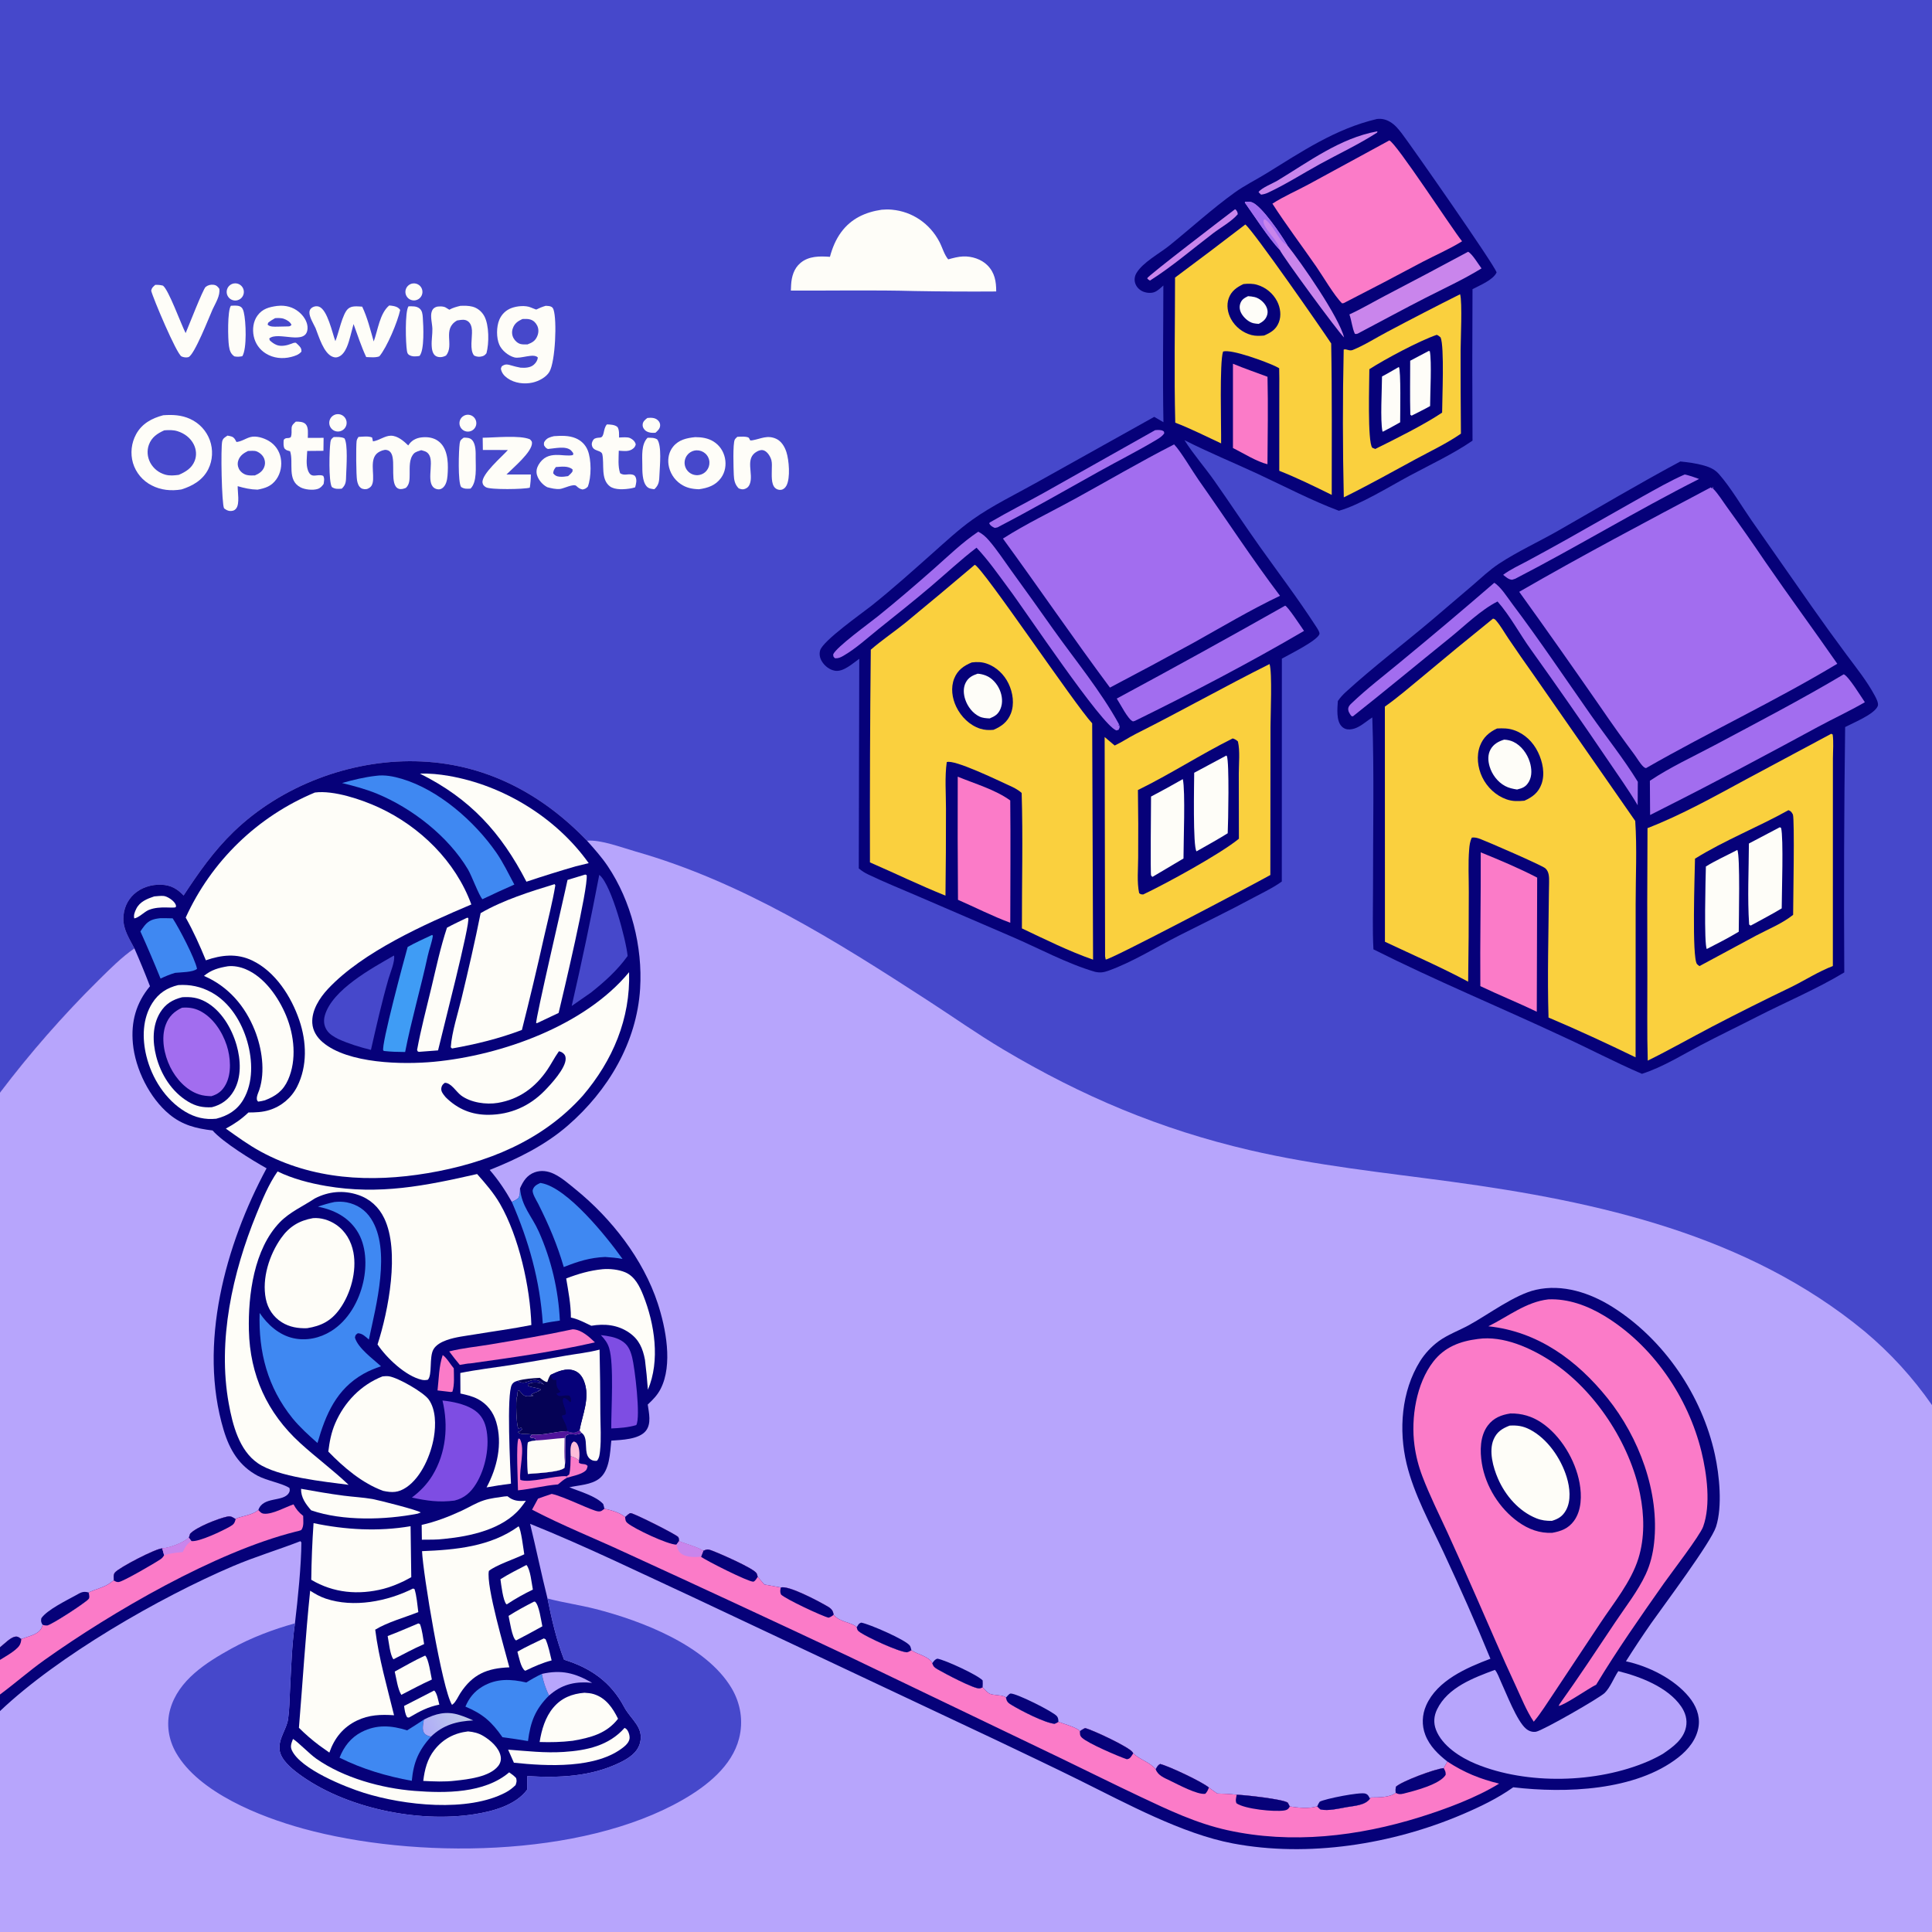 <svg version="1.1" xmlns="http://www.w3.org/2000/svg" style="display: block;" viewBox="0 0 2048 2048" width="1024" height="1024">
<rect x="0" y="0" width="2048" height="2048" fill="#333333" stroke="none"/>
<defs>
	<linearGradient id="Gradient1" gradientUnits="userSpaceOnUse" x1="489.747" y1="1814.67" x2="450.12" y2="1832.27">
		<stop class="stop0" offset="0" stop-opacity="1" stop-color="rgb(191,203,235)"/>
		<stop class="stop1" offset="1" stop-opacity="1" stop-color="rgb(175,172,247)"/>
	</linearGradient>
</defs>
<path transform="translate(0,0)" fill="rgb(70,72,203)" d="M 0 0 L 2048 0 L 2048 1489.47 L 2048 2048 L 0 2048 L 0 1813.82 L 0 1796.26 L 0 1759.56 L 0 1746.2 L 0 1158.21 L 0 0 z"/>
<path transform="translate(0,0)" fill="rgb(183,165,252)" d="M 194.616 949.264 C 210.706 924.825 226.55 902.11 247.726 881.648 C 297.967 833.103 370.68 805.554 440.318 806.968 C 512.295 808.43 573.234 840.132 622.265 891.207 C 636.734 889.844 659.367 898.522 673.869 902.657 C 786.574 934.795 885.822 997.201 983.308 1060.42 C 1010.14 1077.81 1036.15 1096.21 1063.67 1112.57 C 1147.11 1162.18 1230.17 1197.19 1324.75 1219.21 C 1395.1 1235.59 1466.75 1242.93 1538.18 1252.61 C 1694.03 1273.74 1852.17 1308.78 1976.41 1411.18 C 2003.66 1433.96 2027.74 1460.29 2048 1489.47 L 2048 2048 L 0 2048 L 0 1813.82 L 0 1796.26 L 0 1759.56 L 0 1746.2 L 0 1158.21 C 31.94 1116.07 66.833 1076.24 104.417 1039.04 C 116.267 1027.42 128.731 1014.68 142.468 1005.32 C 137.183 995.185 130.712 985.588 130.777 973.741 C 130.83 963.872 134.703 954.532 142.014 947.826 C 149.729 940.747 160.681 937.395 171.047 937.836 C 181.229 938.27 187.81 942.141 194.616 949.264 z"/>
<path transform="translate(0,0)" fill="rgb(6,1,121)" d="M 194.616 949.264 C 210.706 924.825 226.55 902.11 247.726 881.648 C 297.967 833.103 370.68 805.554 440.318 806.968 C 512.295 808.43 573.234 840.132 622.265 891.207 C 629.998 899.899 637.734 908.494 644.238 918.175 C 669.105 955.184 681.319 1003.61 678.556 1048 C 674.998 1105.18 644.487 1156.14 601.979 1193.07 C 577.722 1214.15 548.707 1228.37 519.09 1240.19 C 528.152 1250.62 535.785 1262.08 542.559 1274.1 C 545.259 1272.99 547.118 1271.86 549.437 1270.09 C 551.407 1266.89 551.14 1263.31 551.251 1259.68 C 554.585 1252.07 558.55 1245.71 566.815 1242.69 C 573.544 1240.24 580.788 1241.28 587.132 1244.32 C 595.442 1248.3 602.77 1254.81 609.887 1260.57 C 648.055 1291.47 681.884 1334.76 697.27 1381.74 C 705.76 1407.66 713.438 1446.57 700.299 1472.24 C 696.841 1478.99 692.107 1483.79 686.627 1488.88 C 687.881 1497.7 690.736 1509.15 684.588 1516.79 C 677.229 1525.93 658.892 1526.33 648.004 1527.13 C 646.677 1539.99 646.326 1558.86 635.246 1567.39 C 626.567 1574.08 613.88 1574.22 603.513 1576.59 C 614.234 1581.01 631.711 1585.75 639.454 1594.36 C 639.906 1596 640.386 1597.61 640.718 1599.28 C 647.767 1600.82 657.122 1603.33 662.652 1608.19 C 663.944 1607.11 666.975 1603.87 668.556 1603.96 C 672.184 1604.17 717.339 1626.8 718.988 1629.39 C 719.774 1630.62 719.751 1632.26 719.809 1633.66 C 727.99 1637.18 738.077 1639.29 745.538 1643.94 C 749.03 1642.35 750.231 1642.07 753.856 1643.38 C 761.765 1646.25 798.403 1662.2 801.877 1667.57 C 802.539 1668.59 802.894 1670.35 803.197 1671.47 C 805.575 1674.16 807.917 1676.88 810.222 1679.63 C 816.036 1680.67 821.869 1681.65 827.666 1682.78 C 836.043 1680.49 866.456 1696.74 875.103 1701.66 C 878.723 1703.72 882.332 1705.48 883.318 1709.88 C 883.456 1710.5 883.553 1711.13 883.671 1711.75 C 890.443 1719.88 902.767 1719.43 908.183 1724.95 C 908.742 1727.81 909.324 1728.68 911.788 1730.34 C 919.893 1735.78 952.091 1750.86 961.462 1751.52 C 963.187 1750.9 964.596 1750.32 966.117 1749.29 C 972.872 1753.96 984.738 1755.71 988.3 1763.02 C 989.365 1766.92 991.241 1768.01 994.645 1769.97 C 1001.09 1773.68 1032.88 1790.68 1038.49 1789.75 C 1039.61 1789.57 1040.55 1789.12 1041.59 1788.69 C 1043.7 1790.89 1045.97 1793.49 1048.58 1795.11 C 1052.5 1797.54 1063.91 1796.33 1066.33 1799.57 C 1067.42 1804.02 1068.49 1805.02 1072.38 1807.36 C 1082.32 1813.38 1106.89 1826.12 1117.85 1827.3 C 1119.44 1826.67 1120.58 1826.16 1122 1825.18 C 1126.67 1827.15 1142.2 1831.26 1144.73 1835.12 C 1146.52 1833.83 1148.19 1832.77 1150.18 1831.82 C 1158.62 1833.89 1197.12 1852.03 1200.61 1857.46 C 1200.86 1857.84 1201.05 1858.26 1201.27 1858.67 C 1208.33 1865.35 1219.02 1868.01 1225.06 1875.46 C 1226.58 1873.01 1227.21 1871.26 1229.78 1869.89 C 1238.94 1872.1 1273.92 1888.53 1281.49 1894.85 C 1284.42 1896.99 1287.32 1899.19 1290.33 1901.21 C 1297.29 1901.34 1304.07 1901.64 1310.97 1902.5 C 1319.05 1902.64 1360.34 1907.2 1365.14 1910.93 L 1367.2 1914.94 C 1376.21 1916.26 1387.5 1917.57 1396.31 1914.79 C 1397.46 1916.15 1398.44 1917.02 1399.81 1918.11 C 1408.3 1919.89 1419.21 1917.08 1427.74 1915.61 C 1435.84 1914.21 1447.26 1913.71 1452.24 1906.64 C 1452.49 1905.8 1452.24 1906.39 1453.66 1905.36 C 1461.42 1905.32 1473.23 1905.46 1479.48 1900.52 C 1479.26 1898.14 1479.28 1896.32 1479.76 1893.97 C 1486.12 1888.13 1521.1 1875.12 1530.37 1874.28 L 1534.33 1867.33 C 1524.52 1859.65 1515.5 1850.97 1510.9 1839.09 C 1506.95 1828.86 1507.41 1817.75 1511.82 1807.75 C 1523.5 1781.32 1554.65 1767.88 1579.9 1758.33 C 1564.44 1720.53 1547.58 1682.82 1530.36 1645.79 C 1516.27 1615.49 1498.93 1584.34 1491.08 1551.72 C 1482.49 1515.97 1485.49 1474.86 1505.24 1443.05 C 1510.49 1434.72 1517.27 1427.45 1525.21 1421.63 C 1534.56 1414.83 1546.97 1410.25 1557.18 1404.67 C 1577.84 1393.38 1605.52 1372.4 1628.02 1367.26 C 1656.48 1360.76 1685.86 1370.54 1709.83 1385.76 C 1764.19 1420.25 1804.11 1479.25 1817.83 1541.8 C 1822.62 1563.68 1826.01 1596.77 1819.06 1618.42 C 1813.77 1634.89 1764.42 1700.71 1750.57 1720.37 C 1741.25 1733.72 1732.25 1747.29 1723.56 1761.05 C 1747.63 1766.24 1774.69 1779.64 1790.5 1798.98 C 1797.63 1807.7 1802.15 1818.25 1800.64 1829.68 C 1798.81 1843.43 1789.68 1854.66 1779.08 1862.95 C 1733.62 1898.5 1659.26 1901.09 1604.11 1894.6 C 1587.43 1906.44 1568.89 1915.31 1550.12 1923.33 C 1475.79 1955.06 1386.78 1969.21 1306.95 1954.13 C 1253.07 1943.95 1193.86 1911.62 1144.26 1887.08 C 1114.97 1872.59 1085.34 1858.58 1055.85 1844.49 L 737.477 1694.45 C 679.326 1667.57 621.361 1639.23 561.918 1615.3 C 568.333 1641.62 573.785 1668.16 580.369 1694.44 C 584.895 1716.66 589.733 1738.19 597.954 1759.39 C 626.041 1767.98 647.686 1783.11 661.635 1809.52 C 668.681 1822.86 683.395 1831.21 678.185 1848.49 C 675.252 1858.21 666.135 1864 657.499 1868.23 C 626.398 1883.45 592.884 1884.72 558.985 1882.74 L 558.854 1897.06 C 546.611 1913.77 521.957 1920.21 502.368 1923.23 C 442.24 1932.48 365.287 1916.5 316.342 1880.14 C 308.622 1874.4 297.735 1865.26 296.405 1855.24 C 294.808 1843.19 303.734 1833.55 305.386 1822.27 C 306.852 1812.27 306.876 1801.69 307.416 1791.58 C 308.661 1768.29 309.329 1743.85 312.655 1720.8 C 315.651 1695.81 319.381 1659.31 319.49 1634.5 L 319.22 1634.88 L 318.51 1633.7 C 294.709 1642.95 270.539 1650.13 246.943 1660.19 C 168.96 1693.45 61.606 1755.27 0 1813.82 L 0 1796.26 L 0 1759.56 L 0 1746.2 L 0 1158.21 C 31.94 1116.07 66.833 1076.24 104.417 1039.04 C 116.267 1027.42 128.731 1014.68 142.468 1005.32 C 137.183 995.185 130.712 985.588 130.777 973.741 C 130.83 963.872 134.703 954.532 142.014 947.826 C 149.729 940.747 160.681 937.395 171.047 937.836 C 181.229 938.27 187.81 942.141 194.616 949.264 z"/>
<path transform="translate(0,0)" fill="rgb(183,165,252)" d="M 1.13687e-13 1158.21 C 31.94 1116.07 66.833 1076.24 104.417 1039.04 C 116.267 1027.42 128.731 1014.68 142.468 1005.32 C 148.301 1018.56 153.809 1031.93 158.986 1045.44 C 144.18 1063.22 138.723 1083.16 140.866 1106.17 C 143.377 1133.15 158.58 1163.99 179.612 1181.3 C 193.436 1192.69 207.926 1196.26 225.338 1198.34 C 236.428 1210.93 267.448 1230.03 282.582 1238.45 C 238.977 1319.44 209.76 1425.14 237.124 1516.04 C 243.41 1536.92 253.446 1553.86 273.177 1564.4 C 282.857 1569.57 299.766 1572.5 306.851 1577.34 C 307.232 1579.4 307.405 1580.6 306.223 1582.56 C 300.209 1592.56 278.83 1585.88 273.854 1600.72 C 266.399 1606.94 251.533 1607.77 249.815 1610.38 C 246.751 1608.33 244.781 1606.85 240.899 1607.66 C 231.553 1609.6 207.921 1618.87 201.547 1625.81 L 200.193 1630.04 C 194.247 1635.45 180.06 1640.83 171.979 1641.38 C 165.452 1641.29 126.478 1661.53 121.93 1666.82 C 119.854 1669.23 120.622 1672.41 120.666 1675.37 C 120.08 1675.7 119.466 1675.98 118.909 1676.36 C 118.389 1676.71 117.937 1677.16 117.443 1677.54 C 110.641 1682.88 101.503 1684.28 93.993 1688.12 C 94.417 1690.42 95.581 1692.99 93.992 1695.02 C 90.862 1699.01 54.161 1722.81 49.947 1723.17 C 48.474 1723.29 46.628 1722.79 45.184 1722.47 C 44.084 1726.64 42.255 1729.12 38.487 1731.34 C 33.756 1734.14 27.723 1735.42 22.593 1737.47 C 20.191 1735.83 19.154 1734.51 16.049 1734.97 C 10.976 1735.72 4.199 1743.02 0 1746.2 L 0 1158.21 z"/>
<path transform="translate(0,0)" fill="rgb(6,1,121)" d="M 45.184 1722.47 C 43.491 1719.59 43.279 1718.66 43.797 1715.41 C 49.783 1706.59 70.65 1696.45 80.344 1691.1 C 85.543 1688.22 87.96 1686.4 93.993 1688.12 C 94.417 1690.42 95.581 1692.99 93.992 1695.02 C 90.862 1699.01 54.161 1722.81 49.947 1723.17 C 48.474 1723.29 46.628 1722.79 45.184 1722.47 z"/>
<path transform="translate(0,0)" fill="rgb(251,123,200)" d="M 584.862 1583.59 C 598.009 1586.36 627.777 1601.67 634.19 1602.14 C 637.488 1602.38 638.325 1601.15 640.718 1599.28 C 647.767 1600.82 657.122 1603.33 662.652 1608.19 C 663.944 1607.11 666.975 1603.87 668.556 1603.96 C 672.184 1604.17 717.339 1626.8 718.988 1629.39 C 719.774 1630.62 719.751 1632.26 719.809 1633.66 C 727.99 1637.18 738.077 1639.29 745.538 1643.94 C 749.03 1642.35 750.231 1642.07 753.856 1643.38 C 761.765 1646.25 798.403 1662.2 801.877 1667.57 C 802.539 1668.59 802.894 1670.35 803.197 1671.47 C 805.575 1674.16 807.917 1676.88 810.222 1679.63 C 816.036 1680.67 821.869 1681.65 827.666 1682.78 C 836.043 1680.49 866.456 1696.74 875.103 1701.66 C 878.723 1703.72 882.332 1705.48 883.318 1709.88 C 883.456 1710.5 883.553 1711.13 883.671 1711.75 C 890.443 1719.88 902.767 1719.43 908.183 1724.95 C 908.742 1727.81 909.324 1728.68 911.788 1730.34 C 919.893 1735.78 952.091 1750.86 961.462 1751.52 C 963.187 1750.9 964.596 1750.32 966.117 1749.29 C 972.872 1753.96 984.738 1755.71 988.3 1763.02 C 989.365 1766.92 991.241 1768.01 994.645 1769.97 C 1001.09 1773.68 1032.88 1790.68 1038.49 1789.75 C 1039.61 1789.57 1040.55 1789.12 1041.59 1788.69 C 1043.7 1790.89 1045.97 1793.49 1048.58 1795.11 C 1052.5 1797.54 1063.91 1796.33 1066.33 1799.57 C 1067.42 1804.02 1068.49 1805.02 1072.38 1807.36 C 1082.32 1813.38 1106.89 1826.12 1117.85 1827.3 C 1119.44 1826.67 1120.58 1826.16 1122 1825.18 C 1126.67 1827.15 1142.2 1831.26 1144.73 1835.12 C 1146.52 1833.83 1148.19 1832.77 1150.18 1831.82 C 1158.62 1833.89 1197.12 1852.03 1200.61 1857.46 C 1200.86 1857.84 1201.05 1858.26 1201.27 1858.67 C 1208.33 1865.35 1219.02 1868.01 1225.06 1875.46 C 1226.58 1873.01 1227.21 1871.26 1229.78 1869.89 C 1238.94 1872.1 1273.92 1888.53 1281.49 1894.85 C 1284.42 1896.99 1287.32 1899.19 1290.33 1901.21 C 1297.29 1901.34 1304.07 1901.64 1310.97 1902.5 C 1319.05 1902.64 1360.34 1907.2 1365.14 1910.93 L 1367.2 1914.94 C 1376.21 1916.26 1387.5 1917.57 1396.31 1914.79 C 1397.46 1916.15 1398.44 1917.02 1399.81 1918.11 C 1408.3 1919.89 1419.21 1917.08 1427.74 1915.61 C 1435.84 1914.21 1447.26 1913.71 1452.24 1906.64 C 1452.49 1905.8 1452.24 1906.39 1453.66 1905.36 C 1461.42 1905.32 1473.23 1905.46 1479.48 1900.52 C 1479.26 1898.14 1479.28 1896.32 1479.76 1893.97 C 1486.12 1888.13 1521.1 1875.12 1530.37 1874.28 L 1534.33 1867.33 C 1551.8 1878.86 1568.85 1885.78 1589.14 1890.71 C 1564.86 1905.7 1532.59 1917.66 1505.3 1926.19 C 1439.63 1946.7 1368.97 1955.02 1301.18 1940.07 C 1268.31 1932.82 1239.08 1918.9 1208.88 1904.64 C 1180.97 1891.47 1153.36 1877.71 1125.57 1864.29 L 898.787 1755.4 C 820.131 1718.36 741.277 1681.73 662.229 1645.54 C 629.509 1630.35 595.996 1617.07 564.009 1600.31 L 570.346 1588.6 C 575.138 1586.83 580.029 1585.25 584.862 1583.59 z"/>
<path transform="translate(0,0)" fill="rgb(6,1,121)" d="M 745.538 1643.94 C 749.03 1642.35 750.231 1642.07 753.856 1643.38 C 761.765 1646.25 798.403 1662.2 801.877 1667.57 C 802.539 1668.59 802.894 1670.35 803.197 1671.47 C 802.959 1671.86 802.732 1672.25 802.485 1672.63 C 801.69 1673.86 800.059 1676.54 798.463 1676.63 C 793.372 1676.94 748.078 1654.14 743.081 1650.18 L 745.538 1643.94 z"/>
<path transform="translate(0,0)" fill="rgb(6,1,121)" d="M 662.652 1608.19 C 663.944 1607.11 666.975 1603.87 668.556 1603.96 C 672.184 1604.17 717.339 1626.8 718.988 1629.39 C 719.774 1630.62 719.751 1632.26 719.809 1633.66 L 717.113 1637.38 C 708.142 1637.49 672.388 1620.63 665.291 1614.62 C 662.912 1612.6 662.985 1611.18 662.652 1608.19 z"/>
<path transform="translate(0,0)" fill="rgb(6,1,121)" d="M 1144.73 1835.12 C 1146.52 1833.83 1148.19 1832.77 1150.18 1831.82 C 1158.62 1833.89 1197.12 1852.03 1200.61 1857.46 C 1200.86 1857.84 1201.05 1858.26 1201.27 1858.67 C 1200.66 1859.64 1200.05 1860.63 1199.37 1861.56 C 1197.81 1863.73 1197.18 1864.44 1194.54 1864.89 C 1185.51 1861.88 1153.08 1847.96 1146.93 1842.06 C 1144.47 1839.7 1144.89 1838.25 1144.73 1835.12 z"/>
<path transform="translate(0,0)" fill="rgb(6,1,121)" d="M 1225.06 1875.46 C 1226.58 1873.01 1227.21 1871.26 1229.78 1869.89 C 1238.94 1872.1 1273.92 1888.53 1281.49 1894.85 C 1280.49 1897.53 1279.69 1899.35 1277.67 1901.49 C 1269.51 1902.86 1248.49 1891.51 1240.15 1887.49 C 1234.16 1884.59 1227.37 1882.06 1225.06 1875.46 z"/>
<path transform="translate(0,0)" fill="rgb(6,1,121)" d="M 827.666 1682.78 C 836.043 1680.49 866.456 1696.74 875.103 1701.66 C 878.723 1703.72 882.332 1705.48 883.318 1709.88 C 883.456 1710.5 883.553 1711.13 883.671 1711.75 C 881.863 1713.21 880.551 1714.12 878.335 1714.83 C 871.436 1713.25 831.987 1694.7 827.885 1690.21 C 826.656 1687.47 827.149 1685.59 827.666 1682.78 z"/>
<path transform="translate(0,0)" fill="rgb(6,1,121)" d="M 1479.48 1900.52 C 1479.26 1898.14 1479.28 1896.32 1479.76 1893.97 C 1486.12 1888.13 1521.1 1875.12 1530.37 1874.28 C 1531.86 1877.16 1532.66 1878.11 1532.47 1881.41 C 1526.34 1891.62 1498.98 1898.54 1487.41 1901.39 C 1484.23 1902.18 1482.48 1902.09 1479.48 1900.52 z"/>
<path transform="translate(0,0)" fill="rgb(6,1,121)" d="M 1310.97 1902.5 C 1319.05 1902.64 1360.34 1907.2 1365.14 1910.93 L 1367.2 1914.94 C 1367.02 1915.28 1366.87 1915.64 1366.67 1915.97 C 1365.4 1918.08 1363.74 1918.8 1361.38 1919.18 C 1350.68 1920.86 1319.45 1917.68 1310.72 1911.55 C 1309.35 1908.63 1310.41 1905.53 1310.97 1902.5 z"/>
<path transform="translate(0,0)" fill="rgb(201,133,236)" d="M 719.809 1633.66 C 727.99 1637.18 738.077 1639.29 745.538 1643.94 L 743.081 1650.18 C 736.922 1650.79 728.73 1650.89 723.248 1647.67 C 718.889 1645.12 718.358 1641.97 717.113 1637.38 L 719.809 1633.66 z"/>
<path transform="translate(0,0)" fill="rgb(251,123,200)" d="M 311.154 1594.69 C 313.956 1599.83 316.751 1603.3 321.361 1606.86 C 321.417 1611.73 322.423 1617.89 319.376 1621.9 C 317.267 1622.73 315.368 1623.28 313.136 1623.69 C 227.946 1645.19 118.801 1708.76 47.393 1759.49 C 31.05 1771.1 16.066 1784.34 0 1796.26 L 0 1759.56 L 0 1746.2 C 4.199 1743.02 10.976 1735.72 16.049 1734.97 C 19.154 1734.51 20.191 1735.83 22.593 1737.47 C 27.723 1735.42 33.756 1734.14 38.487 1731.34 C 42.255 1729.12 44.084 1726.64 45.184 1722.47 C 46.628 1722.79 48.474 1723.29 49.947 1723.17 C 54.161 1722.81 90.862 1699.01 93.992 1695.02 C 95.581 1692.99 94.417 1690.42 93.993 1688.12 C 101.503 1684.28 110.641 1682.88 117.443 1677.54 C 117.937 1677.16 118.389 1676.71 118.909 1676.36 C 119.466 1675.98 120.08 1675.7 120.666 1675.37 C 120.622 1672.41 119.854 1669.23 121.93 1666.82 C 126.478 1661.53 165.452 1641.29 171.979 1641.38 C 180.06 1640.83 194.247 1635.45 200.193 1630.04 L 201.547 1625.81 C 207.921 1618.87 231.553 1609.6 240.899 1607.66 C 244.781 1606.85 246.751 1608.33 249.815 1610.38 C 251.533 1607.77 266.399 1606.94 273.854 1600.72 C 275.936 1602.77 276.863 1604.33 279.994 1604.6 C 288.938 1605.36 302.554 1597.57 311.154 1594.69 z"/>
<path transform="translate(0,0)" fill="rgb(6,1,121)" d="M 120.666 1675.37 C 120.622 1672.41 119.854 1669.23 121.93 1666.82 C 126.478 1661.53 165.452 1641.29 171.979 1641.38 L 173.99 1648.69 C 172.913 1650.33 171.979 1651.62 170.339 1652.75 C 164.607 1656.69 131.157 1676.2 125.96 1677 C 123.892 1677.33 122.347 1676.4 120.666 1675.37 z"/>
<path transform="translate(0,0)" fill="rgb(6,1,121)" d="M 200.193 1630.04 L 201.547 1625.81 C 207.921 1618.87 231.553 1609.6 240.899 1607.66 C 244.781 1606.85 246.751 1608.33 249.815 1610.38 C 248.64 1614.61 247.897 1615.85 243.916 1618.14 C 236.214 1622.58 210.777 1634.81 202.853 1633.61 L 200.193 1630.04 z"/>
<path transform="translate(0,0)" fill="rgb(6,1,121)" d="M 0 1746.2 C 4.199 1743.02 10.976 1735.72 16.049 1734.97 C 19.154 1734.51 20.191 1735.83 22.593 1737.47 C 22.14 1743 20.396 1745.34 16.213 1748.86 C 11.414 1752.89 5.317 1756.21 0 1759.56 L 0 1746.2 z"/>
<path transform="translate(0,0)" fill="rgb(201,133,236)" d="M 200.193 1630.04 L 202.853 1633.61 C 198.002 1636.73 196.184 1640.17 193.765 1645.25 C 187.051 1645.91 180.408 1646.45 173.99 1648.69 L 171.979 1641.38 C 180.06 1640.83 194.247 1635.45 200.193 1630.04 z"/>
<path transform="translate(0,0)" fill="rgb(63,136,242)" d="M 551.251 1259.68 C 552.886 1278.99 563.753 1288.98 571.205 1305.68 C 584.397 1335.42 591.947 1367.36 593.471 1399.86 C 587.438 1400.8 581.299 1401.54 575.378 1403.04 C 572.392 1357.41 560.654 1315.87 542.559 1274.1 C 545.259 1272.99 547.118 1271.86 549.437 1270.09 C 551.407 1266.89 551.14 1263.31 551.251 1259.68 z"/>
<path transform="translate(0,0)" fill="rgb(254,253,248)" d="M 333.779 840.105 C 353.649 837.486 383.503 847.588 401.523 855.925 C 445.295 876.177 482.956 913.029 499.635 958.768 C 450.516 979.615 384.643 1008.78 347.677 1048.27 C 338.789 1057.77 330.224 1071.03 331.047 1084.52 C 331.545 1092.7 335.926 1099.57 342.052 1104.8 C 368.847 1127.65 427.083 1128.65 460.199 1125.5 C 531.755 1118.7 620.081 1087.21 666.861 1030.55 C 668.374 1079.95 649.467 1124.32 617.779 1161.49 C 574.812 1209.53 515.787 1233.07 453.514 1243.57 C 392.885 1253.79 331.338 1250.63 276.321 1220.7 C 263.386 1213.67 251.361 1204.89 239.375 1196.36 C 248.465 1191.48 255.886 1186.41 263.361 1179.28 C 270.967 1179.23 278.232 1179.02 285.565 1176.69 C 298.353 1172.72 308.984 1163.73 315.034 1151.78 C 325.973 1130.02 325.008 1104.27 317.35 1081.68 C 308.856 1056.61 292.003 1029.98 267.387 1018.19 C 251.01 1010.35 234.729 1012.25 218.221 1017.96 C 211.833 1002.37 205.108 987.375 196.855 972.668 C 224.125 912.78 273.04 865.423 333.779 840.105 z"/>
<path transform="translate(0,0)" fill="rgb(6,1,121)" d="M 592.551 1114.36 C 594.146 1114.76 595.279 1115.19 596.627 1116.21 C 598.77 1117.84 599.531 1119.44 599.62 1122.11 C 599.955 1132.16 583.987 1149.41 577.276 1156.26 C 561.212 1172.66 541.044 1181.55 518.033 1181.74 C 500.096 1181.89 485.208 1175.74 472.524 1163.21 C 472.148 1162.75 471.767 1162.3 471.395 1161.84 C 469.291 1159.24 467.204 1156.63 467.878 1153.05 C 468.362 1150.48 469.546 1149.25 471.574 1147.82 C 478.206 1147.81 483.636 1157.33 488.603 1161.09 C 498.881 1168.86 515.426 1171.18 527.753 1169.1 C 550.345 1165.28 567.267 1152.91 580.094 1134.15 C 584.287 1128.02 587.549 1121.37 591.863 1115.31 L 592.551 1114.36 z"/>
<path transform="translate(0,0)" fill="rgb(251,123,200)" d="M 1566.66 1419.36 C 1593.43 1415.51 1623 1428.96 1644.7 1443.27 C 1690.67 1473.59 1727.67 1529.78 1738.52 1583.72 C 1743.02 1606.06 1743.6 1630.09 1736.76 1652.03 C 1728.97 1677.01 1710.39 1699.36 1696.06 1721.07 L 1646.66 1795.5 C 1639.89 1805.41 1633.59 1815.9 1625.84 1825.07 C 1618.06 1813.54 1612.61 1799.61 1606.72 1786.99 C 1592.28 1756.09 1578.99 1724.68 1565.21 1693.48 C 1555.12 1670.41 1544.85 1647.43 1534.37 1624.53 C 1525.3 1604.89 1515.48 1585.2 1507.78 1564.99 C 1503.71 1554.36 1500.89 1543.29 1499.39 1532.01 C 1495.53 1503.26 1501.22 1466.74 1519.41 1443.31 C 1531.41 1427.85 1547.78 1421.72 1566.66 1419.36 z"/>
<path transform="translate(0,0)" fill="rgb(6,1,121)" d="M 1601.09 1498.33 C 1613.03 1498.1 1623.92 1501.33 1633.83 1507.94 C 1654.53 1521.78 1669.98 1547.77 1674.42 1572.06 C 1676.83 1585.24 1676.62 1601.12 1668.4 1612.3 C 1662.56 1620.24 1654.84 1623.17 1645.54 1624.83 C 1632.17 1625.54 1620.22 1621.03 1609.48 1613.37 C 1589.47 1599.11 1574.8 1575.6 1570.84 1551.36 C 1568.67 1538.11 1568.77 1522.27 1577.14 1511.11 C 1583.2 1503.03 1591.43 1499.81 1601.09 1498.33 z"/>
<path transform="translate(0,0)" fill="rgb(254,253,248)" d="M 1600.28 1511.2 C 1608.16 1510.74 1614.33 1511.58 1621.46 1515.23 C 1640.36 1524.92 1654.63 1545.91 1660.76 1565.82 C 1664.11 1576.7 1665.73 1590.88 1659.89 1601.12 C 1656.28 1607.43 1651.88 1610.12 1645.07 1612.17 C 1639.14 1612.24 1634.08 1611.67 1628.53 1609.44 C 1610.11 1602.03 1595.8 1585.47 1588 1567.57 C 1582.8 1555.65 1577.95 1538.29 1583.31 1525.8 C 1586.77 1517.76 1592.4 1514.26 1600.28 1511.2 z"/>
<path transform="translate(0,0)" fill="rgb(254,253,248)" d="M 294.236 1241.77 C 310.055 1249.48 328.287 1254.22 345.568 1257.18 C 402.219 1266.89 450.834 1257.02 505.75 1244.52 C 514.553 1254.45 523.354 1264.57 530.009 1276.1 C 550.01 1310.76 562.03 1364.46 563.263 1404.59 C 543.402 1408.58 523.08 1411.23 503.085 1414.55 C 493.324 1416.18 482.916 1417.24 473.574 1420.54 C 468.354 1422.38 462.108 1425.53 459.355 1430.61 C 454.814 1438.99 458.458 1457.35 453.545 1462.59 C 451.282 1463.01 449.501 1463.18 447.229 1462.67 C 429.997 1458.81 409.72 1439.42 400.206 1425.2 C 411.848 1389.27 423.937 1326.11 407.352 1291.52 C 401.585 1279.49 392.253 1270.87 379.563 1266.63 C 364.049 1261.44 348.339 1262.9 333.833 1270.34 C 321.351 1278.63 307.156 1284.78 296.626 1295.66 C 269.201 1324.01 262.954 1372.67 263.838 1410.24 C 264.952 1457.59 283.09 1497.6 318.096 1529.59 C 334.839 1544.9 353.016 1558.26 369.524 1573.98 C 343.879 1570.57 294.534 1565.74 273.255 1551.03 C 253.462 1537.36 246.57 1510.27 242.502 1487.9 C 230.374 1421.21 246.519 1348.98 271.779 1287.11 C 278.14 1271.53 284.595 1255.64 294.236 1241.77 z"/>
<path transform="translate(0,0)" fill="rgb(251,123,200)" d="M 1641.35 1377.38 C 1662.28 1376.51 1682.67 1384 1700.38 1394.68 C 1751.87 1425.73 1789.53 1481.05 1803.64 1538.95 C 1809.32 1562.28 1813.77 1595.15 1805.41 1618.31 C 1801.94 1627.96 1771.34 1667.68 1763.81 1678.4 C 1739.13 1713.48 1714.18 1749.12 1692.01 1785.84 C 1683.67 1789.92 1658.25 1807.71 1652.2 1808.34 L 1653.17 1806.47 C 1673.61 1777.83 1692.8 1748.7 1712.34 1719.46 C 1723.3 1703.03 1736.23 1686.67 1744.56 1668.73 C 1749.45 1658.18 1752.12 1647.12 1753.4 1635.58 C 1759.36 1581.87 1737.34 1523.54 1703.96 1482.06 C 1671.63 1441.89 1630.14 1411.42 1577.73 1405.92 C 1598.68 1395.61 1617.66 1380.06 1641.35 1377.38 z"/>
<path transform="translate(0,0)" fill="rgb(183,165,252)" d="M 1584.67 1770.13 C 1587.44 1773.26 1589.24 1778.83 1591.03 1782.68 C 1596.71 1794.83 1608.01 1824.55 1617.68 1832.55 C 1620.66 1835.02 1624.31 1836.35 1628.2 1835.71 C 1635.41 1834.5 1695.94 1799.72 1701.11 1794.54 C 1706.98 1788.67 1710.75 1778.57 1715.47 1771.48 C 1738.52 1777.2 1767.81 1788.32 1781.95 1808.71 C 1786.52 1815.3 1788.86 1822.77 1787.24 1830.76 C 1784.57 1843.99 1772.99 1852.21 1762.53 1859.27 C 1757.34 1862.24 1752 1864.92 1746.51 1867.29 C 1692.71 1890.28 1618.89 1892.2 1564.54 1869.84 C 1548.33 1863.17 1528.74 1850.78 1522.19 1833.6 C 1519.39 1826.27 1519.97 1818.98 1523.38 1811.96 C 1534.71 1788.65 1562.05 1778.57 1584.67 1770.13 z"/>
<path transform="translate(0,0)" fill="rgb(254,253,248)" d="M 437.824 1683.91 L 439.394 1684.47 C 441.809 1692.12 442.315 1700.92 443.431 1708.87 C 428.859 1714.68 411.091 1719.44 397.755 1727.5 C 401.488 1757.73 410.46 1788.62 417.713 1818.24 C 403.755 1817.3 391.218 1817.71 378.369 1823.87 C 363.634 1830.95 354.418 1842.63 349.128 1857.82 L 338.292 1850.11 C 330.732 1844.43 323.576 1838.22 316.875 1831.54 C 320.886 1783.12 323.774 1734.55 328.776 1686.21 C 334.017 1689.61 339.336 1692.59 345.265 1694.59 C 374.846 1704.55 410.633 1697.59 437.824 1683.91 z"/>
<path transform="translate(0,0)" fill="rgb(254,253,248)" d="M 188.921 1044.22 C 201.471 1043.4 212.836 1045.8 223.896 1051.79 C 243.475 1062.39 256.193 1083.26 262.16 1104.2 C 267.777 1123.91 268.652 1147.36 257.975 1165.59 C 251.41 1176.81 241.531 1182.77 229.243 1185.89 C 217.449 1187.14 206.723 1184.6 196.566 1178.56 C 175.425 1165.99 160.842 1142.83 155.127 1119.29 C 150.614 1100.69 150.9 1079.91 161.438 1063.28 C 168.009 1052.9 177.134 1047 188.921 1044.22 z"/>
<path transform="translate(0,0)" fill="rgb(6,1,121)" d="M 193.101 1057.11 C 202.145 1056.54 209.534 1057.41 217.706 1061.82 C 234.507 1070.88 245.694 1090.1 250.79 1107.94 C 255.202 1123.39 256.198 1141.87 247.924 1156.22 C 242.653 1165.37 234.699 1171.2 224.544 1173.71 C 215.007 1174.21 207.569 1172.71 199.316 1167.72 C 181.972 1157.23 170.52 1138.98 165.55 1119.64 C 161.652 1104.48 161.316 1087.06 169.782 1073.3 C 175.429 1064.13 182.893 1059.68 193.101 1057.11 z"/>
<path transform="translate(0,0)" fill="rgb(162,109,239)" d="M 192.957 1068.22 C 199.704 1067.71 205.67 1068.45 211.794 1071.51 C 225.682 1078.43 235.581 1093.6 240.313 1108.04 C 244.442 1120.63 245.713 1137.65 239.288 1149.58 C 235.698 1156.24 231.225 1159.89 224.038 1162.01 C 219.522 1161.88 215.269 1161.51 210.947 1160.09 C 197.46 1155.68 186.56 1143.56 180.425 1131.08 C 173.968 1117.95 170.474 1100.31 175.668 1086.31 C 178.913 1077.56 184.632 1072.09 192.957 1068.22 z"/>
<path transform="translate(0,0)" fill="rgb(254,253,248)" d="M 487.945 1455.41 C 505.374 1451.9 523.173 1449.83 540.747 1447.13 C 560.372 1443.95 579.969 1440.6 599.538 1437.09 C 611.472 1435.04 623.868 1433.73 635.576 1430.64 C 636.076 1453.29 636.347 1475.94 636.388 1498.59 C 636.481 1511.55 637.47 1525.14 636.068 1538 C 635.652 1541.81 635.344 1545.42 632.826 1548.46 C 630.606 1548.82 628.15 1548.42 626.246 1547.12 C 622.688 1544.69 621.911 1541.26 621.45 1537.26 C 620.81 1531.72 621.847 1523.58 617.433 1519.62 C 617.045 1519.28 616.608 1518.99 616.195 1518.67 C 615.724 1518.98 615.269 1519.32 614.782 1519.61 C 609.983 1522.44 602.64 1517.6 599.285 1522.88 C 599.022 1532.43 599.966 1542.4 598.894 1551.85 L 598.406 1555.88 C 593.628 1560.74 567.325 1561.7 559.55 1562.44 C 558.847 1551.73 558.242 1539.76 559.52 1529.11 C 562.01 1527.46 565.119 1527.42 568.042 1526.98 L 567.351 1524.8 L 562.419 1523.84 L 561.802 1522.85 L 564.091 1520.85 C 561.146 1519.97 557.992 1520.22 554.932 1520.03 C 552.698 1519.9 550.532 1519.75 549.025 1518.01 C 550.939 1517.24 552.19 1516.83 553.473 1515.17 L 552.549 1513.43 L 549.589 1514.3 C 549.443 1514.04 549.271 1513.79 549.151 1513.52 C 547.481 1509.71 546.487 1484.63 547.933 1480.94 C 548.563 1479.33 548.341 1480.53 548.455 1478.29 C 548.533 1476.74 548.683 1475.51 549.027 1474 L 550.429 1473.94 C 551.791 1475.5 553.258 1477.5 554.874 1478.78 C 557.743 1481.05 562.038 1479.86 565.493 1479.59 C 564.697 1479.06 565.169 1479.3 563.839 1478.96 L 562.715 1478.68 C 564.791 1476.76 568.304 1475.82 570.967 1474.78 L 570.257 1474.4 C 572.016 1474.13 572.222 1474.5 573.337 1473 C 571.093 1471.12 563.311 1470.9 559.647 1468.94 L 559.494 1467.44 C 559.859 1467.24 560.208 1467.01 560.59 1466.84 C 565.5 1464.72 571.207 1465.16 575.936 1467.37 C 576.22 1467.51 576.501 1467.65 576.784 1467.78 C 565 1455.96 558.877 1469.67 549.998 1464.44 C 549.593 1464.2 549.222 1463.9 548.833 1463.64 C 545.981 1464.56 544.325 1465.02 542.665 1467.75 C 536.774 1477.43 540.95 1556.25 541.66 1572.73 C 533.001 1573.82 524.373 1575.14 515.785 1576.7 C 526.93 1555.98 532.883 1530.59 526.023 1507.39 C 522.904 1496.84 516.43 1488.35 506.676 1483.14 C 500.797 1480 494.515 1478.61 488.072 1477.18 L 487.945 1455.41 z"/>
<path transform="translate(0,0)" fill="rgb(5,2,85)" d="M 583.529 1457.49 C 591.243 1453.78 600.214 1449.76 608.851 1452.97 C 613.973 1454.87 617.163 1459.13 619.083 1464.1 C 625.813 1481.49 617.502 1499.19 614.31 1516.26 L 616.195 1518.67 C 615.724 1518.98 615.269 1519.32 614.782 1519.61 C 609.983 1522.44 602.64 1517.6 599.285 1522.88 C 599.022 1532.43 599.966 1542.4 598.894 1551.85 L 598.406 1555.88 C 593.628 1560.74 567.325 1561.7 559.55 1562.44 C 558.847 1551.73 558.242 1539.76 559.52 1529.11 C 562.01 1527.46 565.119 1527.42 568.042 1526.98 L 567.351 1524.8 L 562.419 1523.84 L 561.802 1522.85 L 564.091 1520.85 C 561.146 1519.97 557.992 1520.22 554.932 1520.03 C 552.698 1519.9 550.532 1519.75 549.025 1518.01 C 550.939 1517.24 552.19 1516.83 553.473 1515.17 L 552.549 1513.43 L 549.589 1514.3 C 549.443 1514.04 549.271 1513.79 549.151 1513.52 C 547.481 1509.71 546.487 1484.63 547.933 1480.94 C 548.563 1479.33 548.341 1480.53 548.455 1478.29 C 548.533 1476.74 548.683 1475.51 549.027 1474 L 550.429 1473.94 C 551.791 1475.5 553.258 1477.5 554.874 1478.78 C 557.743 1481.05 562.038 1479.86 565.493 1479.59 C 564.697 1479.06 565.169 1479.3 563.839 1478.96 L 562.715 1478.68 C 564.791 1476.76 568.304 1475.82 570.967 1474.78 L 570.257 1474.4 C 572.016 1474.13 572.222 1474.5 573.337 1473 C 571.093 1471.12 563.311 1470.9 559.647 1468.94 L 559.494 1467.44 C 559.859 1467.24 560.208 1467.01 560.59 1466.84 C 565.5 1464.72 571.207 1465.16 575.936 1467.37 C 576.22 1467.51 576.501 1467.65 576.784 1467.78 C 565 1455.96 558.877 1469.67 549.998 1464.44 C 549.593 1464.2 549.222 1463.9 548.833 1463.64 C 556.442 1461.46 564.369 1461.01 572.229 1460.58 C 574.611 1462.27 577.238 1464.82 580.128 1465.01 C 580.929 1462.77 581.65 1460.51 582.885 1458.45 C 583.083 1458.12 583.314 1457.81 583.529 1457.49 z"/>
<path transform="translate(0,0)" fill="rgb(254,253,248)" d="M 601.379 1517.08 C 602.45 1517.65 603.994 1517.96 605.176 1518.23 C 609.179 1519.16 610.977 1518.22 614.31 1516.26 L 616.195 1518.67 C 615.724 1518.98 615.269 1519.32 614.782 1519.61 C 609.983 1522.44 602.64 1517.6 599.285 1522.88 C 599.022 1532.43 599.966 1542.4 598.894 1551.85 L 598.406 1555.88 C 593.628 1560.74 567.325 1561.7 559.55 1562.44 C 558.847 1551.73 558.242 1539.76 559.52 1529.11 C 562.01 1527.46 565.119 1527.42 568.042 1526.98 L 567.351 1524.8 L 562.419 1523.84 L 561.802 1522.85 L 564.091 1520.85 C 576.285 1521.65 589.045 1517.35 601.379 1517.08 z"/>
<path transform="translate(0,0)" fill="rgb(80,20,155)" d="M 601.379 1517.08 C 602.45 1517.65 603.994 1517.96 605.176 1518.23 C 609.179 1519.16 610.977 1518.22 614.31 1516.26 L 616.195 1518.67 C 615.724 1518.98 615.269 1519.32 614.782 1519.61 C 609.983 1522.44 602.64 1517.6 599.285 1522.88 C 599.022 1532.43 599.966 1542.4 598.894 1551.85 C 597.963 1542.8 598.462 1533.42 598.5 1524.32 C 588.323 1524.92 578.222 1526.47 568.042 1526.98 L 567.351 1524.8 L 562.419 1523.84 L 561.802 1522.85 L 564.091 1520.85 C 576.285 1521.65 589.045 1517.35 601.379 1517.08 z"/>
<path transform="translate(0,0)" fill="rgb(6,1,121)" d="M 583.529 1457.49 C 591.243 1453.78 600.214 1449.76 608.851 1452.97 C 613.973 1454.87 617.163 1459.13 619.083 1464.1 C 625.813 1481.49 617.502 1499.19 614.31 1516.26 C 610.977 1518.22 609.179 1519.16 605.176 1518.23 C 603.994 1517.96 602.45 1517.65 601.379 1517.08 C 601.134 1511.94 597.765 1506.27 595.675 1501.61 L 596.235 1500.15 C 598.751 1499.94 597.575 1500.28 599.774 1499.14 C 600.288 1495.29 598.2 1491.83 597.262 1488.18 C 596.6 1485.61 596.026 1484.3 597.465 1481.91 C 600.272 1482.13 601.639 1483.8 603.619 1485.6 L 604.532 1486.44 L 605.331 1485.44 C 605.254 1482.49 605.268 1482.03 603.66 1479.58 C 600.043 1478.41 596.936 1479.98 593.355 1479.83 C 591.384 1479.74 590.918 1478.78 589.807 1477.39 C 591.501 1476.78 592.718 1476.26 594.273 1475.31 C 590.262 1471.35 589.863 1469.66 589.696 1464.07 L 589.666 1462.59 C 589.196 1462.64 587.452 1462.87 587.032 1462.78 C 584.852 1462.31 584.325 1459.34 583.529 1457.49 z"/>
<path transform="translate(0,0)" fill="rgb(63,136,242)" d="M 354.6 1274.16 C 358.909 1273.67 363.39 1273.71 367.645 1274.56 C 378.586 1276.76 387.315 1282.54 393.378 1291.94 C 414.654 1324.96 398.677 1383.81 391.028 1419.98 C 387.491 1416.95 384.11 1413.37 379.285 1413.31 C 376.861 1415.11 376.867 1414.98 376.255 1417.93 C 379.489 1429.13 395.299 1440.41 403.862 1448.3 C 397.466 1450.53 391.404 1452.91 385.482 1456.25 C 356.639 1472.47 345.238 1499.26 336.544 1529.65 C 327.159 1521.32 317.991 1513.09 310.012 1503.37 C 283.663 1470.58 273.904 1433.34 275.217 1391.77 C 283.675 1404.2 295.744 1415.11 310.775 1418.5 C 324.653 1421.63 339.063 1418.5 351.024 1411.05 C 369.151 1399.76 380.536 1379.35 385.098 1358.89 C 389.021 1341.29 388.413 1319.85 378.219 1304.39 C 368.537 1289.71 353.729 1282.42 337.006 1279.11 C 342.859 1277.1 348.535 1275.4 354.6 1274.16 z"/>
<path transform="translate(0,0)" fill="rgb(254,253,248)" d="M 587.9 937.223 L 588.668 938.504 C 585.647 956.668 580.88 974.912 576.797 992.885 C 569.413 1025.96 561.559 1058.94 553.238 1091.79 C 529.031 1100.98 504.462 1106.98 479.009 1111.47 L 478.817 1110.96 L 477.831 1110.21 C 478.92 1094.09 485.447 1074.14 489.292 1058.15 C 496.508 1028.15 503.445 998.219 509.484 967.954 C 533.191 954.179 561.772 945.217 587.9 937.223 z"/>
<path transform="translate(0,0)" fill="rgb(254,253,248)" d="M 549.709 1617.96 C 552.357 1620.85 554.88 1642.54 555.757 1647.62 C 545.917 1652.36 525.569 1659.19 518.22 1665.24 C 515.097 1681.22 535.301 1749.52 539.946 1767.45 C 516.552 1768.34 501.068 1774.59 487.869 1794.97 C 485.649 1798.39 483.354 1803.9 480.184 1806.43 C 479.841 1806.7 479.484 1806.96 479.134 1807.22 C 468.63 1790.26 448.408 1668.31 447.39 1644.29 C 483.075 1642.88 520.011 1639.53 549.709 1617.96 z"/>
<path transform="translate(0,0)" fill="rgb(254,253,248)" d="M 405.436 1459.05 C 407.752 1458.82 410.023 1458.59 412.34 1458.94 C 421.925 1460.37 449.025 1475.83 454.512 1483.6 C 462.116 1494.38 462.054 1510.62 459.989 1523.19 C 456.934 1541.79 446.864 1565.8 430.7 1576.69 C 422.28 1582.36 415.668 1582.41 406.193 1580.39 C 384.051 1572.37 364.184 1555.42 348.015 1538.73 C 349.327 1528.23 351.11 1518.58 355.328 1508.8 C 365.066 1486.24 382.492 1468.1 405.436 1459.05 z"/>
<path transform="translate(0,0)" fill="rgb(254,253,248)" d="M 331.766 1291.28 C 340.289 1290.6 349.028 1293.33 356.086 1298.09 C 366.261 1304.95 372.382 1315.69 374.637 1327.61 C 378.394 1347.47 371.756 1371.41 360.092 1387.64 C 351.025 1400.26 340.461 1405.58 325.508 1407.95 C 316.043 1408.28 306.951 1406.81 298.791 1401.72 C 289.696 1396.05 283.856 1387.25 281.763 1376.76 C 277.45 1355.14 285.503 1330.07 297.981 1312.43 C 306.627 1300.2 317.182 1293.87 331.766 1291.28 z"/>
<path transform="translate(0,0)" fill="rgb(254,253,248)" d="M 332.375 1614.6 C 366.148 1621.67 401.179 1623.68 435.23 1617.84 L 435.964 1671.88 L 428.336 1675.96 C 421.194 1679.31 414.189 1682.26 406.531 1684.22 C 380.032 1691 353.499 1688.67 329.946 1674.64 C 330.18 1654.61 330.991 1634.59 332.375 1614.6 z"/>
<path transform="translate(0,0)" fill="rgb(254,253,248)" d="M 445.151 820.084 C 455.296 819.681 465.596 820.737 475.591 822.451 C 533.643 832.407 589.865 866.859 624.059 914.993 L 610.341 918.312 C 592.8 923.411 575.363 928.857 558.038 934.646 C 531.007 882.344 498.347 846.589 445.151 820.084 z"/>
<path transform="translate(0,0)" fill="rgb(63,136,242)" d="M 398.695 822.39 C 407.824 821.12 417.205 823.002 425.942 825.594 C 464.882 837.146 502.839 870.44 525.861 903.416 C 533.289 914.055 539.074 926.264 545.228 937.678 C 533.864 942.662 522.586 947.84 511.4 953.21 C 507.765 949.461 499.938 928.133 496.064 921.622 C 475.21 886.569 436.923 856.721 399.537 841.332 C 387.525 836.388 375.172 833.168 362.608 830.027 C 374.494 826.661 386.401 823.769 398.695 822.39 z"/>
<path transform="translate(0,0)" fill="rgb(254,253,248)" d="M 638.772 1345.41 C 646.27 1344.73 655.782 1345.74 662.698 1348.66 C 672.918 1352.98 677.995 1363.37 681.885 1373.13 C 693.954 1403.43 699.938 1442.4 686.797 1473.18 C 686.035 1462.58 684.997 1451.99 683.683 1441.45 C 681.384 1429.33 677.434 1419.87 666.849 1412.6 C 654.77 1404.31 640.907 1402.96 626.851 1405.36 C 619.715 1402.07 612.912 1398.27 605.161 1396.65 C 605.203 1382.86 602.438 1368.8 600.187 1355.22 C 612.907 1350.34 625.182 1346.73 638.772 1345.41 z"/>
<path transform="translate(0,0)" fill="rgb(254,253,248)" d="M 241.55 1024.28 C 247.825 1023.58 254.499 1024.93 260.293 1027.33 C 280.383 1035.65 295.366 1057.4 303.379 1076.82 C 311.922 1097.52 314.696 1123.46 305.447 1144.46 C 300.256 1156.25 292.402 1161.91 280.8 1166.37 C 278.399 1167.05 276.172 1167.45 273.711 1167.76 C 270.229 1165.18 273.758 1158.69 274.903 1155.21 C 281.346 1135.61 277.616 1111.13 270.13 1092.3 C 259.837 1066.41 242.011 1045.63 216.212 1034.51 C 223.866 1028.04 231.906 1025.9 241.55 1024.28 z"/>
<path transform="translate(0,0)" fill="rgb(126,77,227)" d="M 469.058 1484.62 C 479.288 1485.63 491.446 1488.15 500.454 1493.28 C 508.444 1497.83 513.071 1504.44 515.17 1513.35 C 519.602 1532.19 514.736 1556.56 504.646 1572.93 C 499.049 1582.01 492.238 1588.11 481.791 1590.68 C 465.596 1592.77 452.545 1590.94 436.605 1587.46 C 445.359 1580.9 452.732 1573.33 458.436 1563.96 C 472.912 1540.19 475.439 1511.24 469.058 1484.62 z"/>
<path transform="translate(0,0)" fill="rgb(70,72,203)" d="M 417.642 1012.89 C 419.043 1018.67 413.568 1031.51 411.887 1037.35 C 404.69 1062.36 398.979 1087.58 393.21 1112.95 C 381.315 1110 369.846 1106.46 358.649 1101.45 C 353.858 1098.98 348.936 1096.23 346.088 1091.47 C 343.292 1086.8 342.875 1081.65 344.345 1076.46 C 352.068 1049.17 394.148 1026.39 417.642 1012.89 z"/>
<path transform="translate(0,0)" fill="rgb(70,72,203)" d="M 635.233 927.457 C 635.45 927.613 635.684 927.748 635.885 927.924 C 648.407 938.866 663.78 996.926 665.309 1013.39 C 654.432 1028.55 640.969 1040.64 626.444 1052.17 C 619.666 1056.94 612.861 1061.67 606.031 1066.37 C 616.641 1020.25 626.377 973.941 635.233 927.457 z"/>
<path transform="translate(0,0)" fill="rgb(63,136,242)" d="M 572.765 1253.97 C 573.133 1254.03 573.503 1254.09 573.871 1254.15 C 601.359 1258.97 643.253 1311.08 659.884 1334.54 C 653.801 1333.29 647.681 1332.91 641.501 1332.44 C 625.352 1333.12 612.591 1337.17 597.617 1343.13 C 590.711 1319.4 581.657 1298.2 570.562 1276.14 C 568.788 1272.62 563.694 1264.79 564.784 1261.24 C 566.044 1257.13 569.167 1255.68 572.765 1253.97 z"/>
<path transform="translate(0,0)" fill="rgb(63,136,242)" d="M 431.564 1834.25 C 437.554 1830.54 443.483 1826.74 449.35 1822.83 C 448.715 1827.21 446.852 1833.7 449.924 1837.45 C 451.62 1839.52 454.344 1840.35 456.855 1840.9 C 443.661 1855.78 438.387 1867.9 436.519 1887.73 C 409.943 1882.91 384.127 1875.32 359.929 1863.22 C 364.549 1851.47 371.893 1841.9 383.268 1836.03 C 399.277 1827.78 415.045 1829.01 431.564 1834.25 z"/>
<path transform="translate(0,0)" fill="rgb(63,136,242)" d="M 557.927 1783.51 C 563.306 1780.13 568.597 1777.09 574.354 1774.41 C 575.855 1782.5 578.411 1789.92 581.972 1797.35 C 567.299 1812.03 562.341 1825.16 559.698 1845.6 C 550.699 1844.07 541.673 1842.71 532.625 1841.52 C 521.378 1825.33 511.719 1816.73 493.356 1809.08 C 497.22 1800.01 502.605 1793.14 511.149 1787.98 C 526.059 1778.97 541.721 1779.74 557.927 1783.51 z"/>
<path transform="translate(0,0)" fill="rgb(254,253,248)" d="M 310.576 1843.36 C 315.529 1846.22 328 1859.17 335.185 1864.23 C 364.191 1884.63 404.471 1895.68 439.351 1898.41 C 471.965 1900.96 513.542 1901.16 539.761 1878.76 C 542.488 1880.65 544.884 1882.39 547.128 1884.84 C 548.003 1888.28 547.566 1889 546.529 1892.28 C 543.358 1895.34 540.219 1897.84 536.321 1899.92 C 496.117 1921.43 428.015 1913.78 385.782 1900.5 C 365.763 1894.21 318.819 1875.43 309.42 1855.47 C 307.326 1851.02 309.015 1847.67 310.576 1843.36 z"/>
<path transform="translate(0,0)" fill="rgb(254,253,248)" d="M 620.378 927.054 L 621.9 927.649 C 623.622 941.623 597.022 1053.46 592.166 1073.75 L 569.434 1084.52 L 568.404 1084.58 C 567.285 1081.25 598.149 949.663 601.595 932.77 L 620.378 927.054 z"/>
<path transform="translate(0,0)" fill="rgb(254,253,248)" d="M 496.164 1835.36 C 502.238 1835.92 507.264 1837.14 512.539 1840.32 C 520.056 1844.86 528.989 1852.59 530.716 1861.69 C 531.446 1865.53 530.435 1869.13 528.01 1872.17 C 518.865 1883.63 496.187 1886.17 482.62 1887.61 C 471.35 1888.98 459.976 1888.42 448.673 1887.86 C 450.105 1875.87 452.919 1864.64 460.551 1854.93 C 469.641 1843.35 481.66 1837.05 496.164 1835.36 z"/>
<path transform="translate(0,0)" fill="rgb(254,253,248)" d="M 495.008 972.889 L 496.335 973.013 C 499.014 977.744 468.707 1094.75 464.356 1113.46 L 444.027 1115 C 442.409 1114.41 443.139 1114.94 442.111 1113.08 C 446.249 1090.57 452.083 1068.7 457.398 1046.46 C 462.466 1025.26 466.926 1004.13 473.805 983.401 C 480.727 979.649 487.93 976.342 495.008 972.889 z"/>
<path transform="translate(0,0)" fill="rgb(254,253,248)" d="M 619.517 1794.39 C 622.894 1794.58 626.28 1794.86 629.526 1795.88 C 642.332 1799.92 649.564 1810.53 655.156 1821.96 C 642.928 1837.76 625.927 1842.02 607.146 1845.3 C 595.36 1846.72 583.888 1847 572.022 1846.61 C 574.082 1833.7 577.99 1820.28 586.564 1810.1 C 595.224 1799.82 606.444 1795.44 619.517 1794.39 z"/>
<path transform="translate(0,0)" fill="rgb(63,156,245)" d="M 458.058 991.049 L 458.861 991.902 C 457.89 998.914 454.945 1006.22 453.417 1013.28 C 446.025 1047.42 436.172 1080.9 429.459 1115.17 C 421.97 1115.13 414.655 1114.95 407.21 1114.1 L 406.275 1113.61 C 403.856 1108.3 428.576 1016.35 432.136 1003.82 C 440.464 999.088 449.424 995.206 458.058 991.049 z"/>
<path transform="translate(0,0)" fill="rgb(254,253,248)" d="M 534.385 1586.35 L 537.906 1586.07 C 544.242 1591.22 549.733 1591.45 557.454 1590.91 C 555.638 1593.56 553.711 1596.14 551.68 1598.64 C 532.971 1621.26 498.394 1628.6 470.757 1631.3 C 462.999 1632.29 455.022 1632.07 447.205 1632.16 L 446.987 1616.46 C 461.533 1613.24 475.767 1607.74 489.283 1601.49 C 497.33 1597.76 504.675 1593.03 513.204 1590.33 C 519.959 1588.2 527.383 1587.42 534.385 1586.35 z"/>
<path transform="translate(0,0)" fill="rgb(251,123,200)" d="M 606.594 1409.2 C 606.862 1409.17 607.128 1409.1 607.396 1409.11 C 616.324 1409.6 624.55 1417.02 630.647 1422.98 C 587.399 1432.89 542.86 1439.06 498.946 1445.21 C 495.191 1445.32 491.145 1446.29 487.409 1446.85 C 483.49 1442.2 479.807 1437.44 476.184 1432.56 C 490.147 1428.97 505.221 1427.6 519.468 1425.21 C 548.499 1420.35 577.833 1415.42 606.594 1409.2 z"/>
<path transform="translate(0,0)" fill="rgb(126,77,227)" d="M 636.944 1415.26 C 644.36 1416.19 651.847 1417.13 658.432 1420.98 C 665.608 1425.18 668.041 1430.88 670.06 1438.64 C 672.818 1449.25 679.333 1502.48 674.462 1510.66 C 665.861 1513.22 656.868 1513.82 647.952 1514.22 C 647.84 1494.07 650.982 1446.26 645.747 1429.11 C 644.001 1423.39 640.974 1419.58 636.944 1415.26 z"/>
<path transform="translate(0,0)" fill="rgb(63,136,242)" d="M 169.766 973.332 C 174.182 973.219 178.625 973.398 183.042 973.471 C 189.775 983.71 206.52 1015.65 208.873 1026.97 C 204.708 1030.8 191.371 1030.61 185.527 1031.27 C 180.124 1032.91 175.273 1034.89 170.197 1037.34 C 163.405 1020.54 156.282 1003.88 148.832 987.362 C 150.161 985.295 151.583 983.29 153.096 981.353 C 157.704 975.53 162.598 974.128 169.766 973.332 z"/>
<path transform="translate(0,0)" fill="rgb(254,253,248)" d="M 319.143 1578.19 C 334.141 1580.87 349.208 1583.51 364.318 1585.48 C 374.435 1586.79 384.735 1587.28 394.78 1589.01 C 400.472 1589.99 443.76 1600.93 445.976 1603.32 L 442.746 1604.54 C 408.444 1611.22 363.549 1612.61 329.864 1601.01 C 324.026 1594.31 318.95 1587.45 319.143 1578.19 z"/>
<path transform="translate(0,0)" fill="rgb(254,253,248)" d="M 662.064 1831.63 C 662.614 1831.96 663.215 1832.22 663.713 1832.62 C 666.19 1834.61 667.842 1840.05 667.314 1843.14 C 666.731 1846.55 664.215 1849.36 661.639 1851.49 C 632.742 1875.33 579.568 1872.2 544.752 1868.56 L 538.628 1854.7 C 558.667 1856.17 577.412 1858.43 597.641 1857.12 C 621.888 1855.55 645.421 1850.57 662.064 1831.63 z"/>
<path transform="translate(0,0)" fill="rgb(254,253,248)" d="M 450.674 1754.98 C 454.32 1758.04 456.587 1775.18 457.785 1780.37 C 446.791 1785.34 436.122 1791.09 425.39 1796.6 C 421.525 1790.3 420.2 1779.22 418.419 1771.94 C 429.137 1766.16 439.542 1759.96 450.674 1754.98 z"/>
<path transform="translate(0,0)" fill="rgb(254,253,248)" d="M 566.039 1697.82 L 567.176 1697.85 C 571.496 1701.32 573.611 1718 574.914 1723.98 C 565.81 1729.04 556.636 1733.97 547.394 1738.77 L 546.82 1738.79 C 542.872 1736.15 540.271 1718.2 539.114 1712.91 C 547.827 1707.37 556.853 1702.51 566.039 1697.82 z"/>
<path transform="translate(0,0)" fill="rgb(254,253,248)" d="M 443.488 1720.88 L 445.257 1721.7 C 447.627 1728.37 448.414 1735.81 449.583 1742.78 C 438.555 1747.55 427.811 1753.49 417.072 1758.91 C 413.414 1754.47 412.15 1740.25 410.942 1734.26 C 421.916 1730.17 432.682 1725.39 443.488 1720.88 z"/>
<path transform="translate(0,0)" fill="rgb(254,253,248)" d="M 558.05 1658.94 C 562.295 1663.66 563.561 1678.47 564.865 1685.03 C 555.358 1689.63 546.309 1694.66 537.521 1700.52 L 536.836 1700.6 C 533.222 1697.04 531.239 1679.41 530.487 1674.06 C 539.32 1668.43 548.765 1663.78 558.05 1658.94 z"/>
<path transform="translate(0,0)" fill="rgb(254,253,248)" d="M 576.456 1736.79 L 578.313 1737.64 C 581.412 1744.7 582.893 1752.63 584.743 1760.11 C 575.128 1762.58 566.217 1766.55 557.31 1770.85 L 556.554 1771.01 C 552.047 1768.1 549.956 1755.9 548.481 1750.87 C 557.506 1745.66 567.081 1741.33 576.456 1736.79 z"/>
<path transform="translate(0,0)" fill="url(#Gradient1)" d="M 449.35 1822.83 C 461.749 1816.51 473.088 1813.56 486.885 1817.94 C 491.904 1819.53 496.898 1821.56 501.699 1823.71 C 484.311 1824.54 469.779 1828.46 456.855 1840.9 C 454.344 1840.35 451.62 1839.52 449.924 1837.45 C 446.852 1833.7 448.715 1827.21 449.35 1822.83 z"/>
<path transform="translate(0,0)" fill="rgb(183,165,252)" d="M 574.354 1774.41 C 595.14 1769.71 609.596 1773.42 627.688 1783.89 C 611.415 1782.21 597.449 1784.81 584.448 1795.31 C 583.613 1795.97 582.788 1796.65 581.972 1797.35 C 578.411 1789.92 575.855 1782.5 574.354 1774.41 z"/>
<path transform="translate(0,0)" fill="rgb(251,123,200)" d="M 549.082 1579.8 C 549.029 1571.22 546.876 1530.34 549.614 1524.88 L 551.058 1525.34 C 557.021 1535.99 550.042 1557.28 551.571 1568.73 C 561.595 1572.56 588.112 1563.86 600.724 1564.87 L 601.129 1566.45 C 597.537 1568.31 594.565 1571 591.46 1573.56 C 577.146 1574.66 563.358 1578.45 549.082 1579.8 z"/>
<path transform="translate(0,0)" fill="rgb(251,123,200)" d="M 469.272 1436.41 C 473.348 1439.06 477.643 1446.55 481.038 1450.48 C 481.091 1458.13 481.957 1467.97 479.564 1475.27 L 477.766 1475.57 C 473.102 1475.09 468.445 1474.54 463.798 1473.92 C 465.286 1461.13 465.156 1448.77 469.272 1436.41 z"/>
<path transform="translate(0,0)" fill="rgb(254,253,248)" d="M 460.199 1792.04 C 463.266 1794.26 464.69 1803.26 465.706 1806.96 C 453.804 1809.31 444.936 1814.03 434.532 1820.14 C 432.882 1820.98 433.833 1820.77 431.625 1820.41 C 429.276 1816.77 429.003 1812.59 428.337 1808.39 L 460.199 1792.04 z"/>
<path transform="translate(0,0)" fill="rgb(254,253,248)" d="M 163.476 950.224 C 166.669 950.006 170.394 949.446 173.559 949.766 C 177.389 950.153 183.811 954.45 185.695 957.934 C 186.476 959.379 186.863 960.165 186.283 961.653 C 183.272 963.153 169.532 960.036 158.334 964.351 L 157.012 964.871 C 152.609 967.035 146.859 972.932 142.333 973.546 C 141.411 970.077 142.858 966.672 144.397 963.481 C 148.097 955.814 155.908 952.768 163.476 950.224 z"/>
<path transform="translate(0,0)" fill="rgb(251,123,200)" d="M 604.927 1543.58 C 608.614 1544.71 610.873 1545.64 613.766 1548.22 L 613.714 1550.63 C 616.955 1552.92 620.424 1550.94 622.908 1553.96 C 622.338 1557.03 621.822 1558.51 619.104 1560.24 C 614.153 1563.37 606.77 1564.79 601.129 1566.45 L 600.724 1564.87 L 603.348 1563.09 C 604.947 1556.91 604.699 1549.96 604.927 1543.58 z"/>
<path transform="translate(0,0)" fill="rgb(254,189,217)" d="M 604.927 1543.58 C 604.78 1538.78 604.164 1534.17 606.255 1529.71 L 608.178 1527.98 C 610.539 1528.66 611.305 1529.44 612.416 1531.69 C 614.582 1536.07 614.57 1543.43 613.766 1548.22 C 610.873 1545.64 608.614 1544.71 604.927 1543.58 z"/>
<path transform="translate(0,0)" fill="rgb(70,72,203)" d="M 580.369 1694.44 L 581.614 1694.77 C 597.838 1699.01 614.54 1701.33 630.829 1705.48 C 680.071 1718.02 748.496 1744.22 775.442 1789.42 C 785.082 1805.59 788.152 1824.52 783.447 1842.85 C 775.897 1872.27 749.044 1893.33 723.918 1907.77 C 615.874 1969.85 438.596 1970.7 321.163 1938.37 C 275.819 1925.89 210.744 1900.21 186.583 1857.94 C 178.599 1843.98 176.047 1827.55 180.417 1811.96 C 189.09 1781 218.565 1762.39 244.985 1747.76 C 266.022 1736.1 289.491 1727.22 312.655 1720.8 C 309.329 1743.85 308.661 1768.29 307.416 1791.58 C 306.876 1801.69 306.852 1812.27 305.386 1822.27 C 303.734 1833.55 294.808 1843.19 296.405 1855.24 C 297.735 1865.26 308.622 1874.4 316.342 1880.14 C 365.287 1916.5 442.24 1932.48 502.368 1923.23 C 521.957 1920.21 546.611 1913.77 558.854 1897.06 L 558.985 1882.74 C 592.884 1884.72 626.398 1883.45 657.499 1868.23 C 666.135 1864 675.252 1858.21 678.185 1848.49 C 683.395 1831.21 668.681 1822.86 661.635 1809.52 C 647.686 1783.11 626.041 1767.98 597.954 1759.39 C 589.733 1738.19 584.895 1716.66 580.369 1694.44 z"/>
<path transform="translate(0,0)" fill="rgb(6,1,121)" d="M 1066.33 1799.57 C 1067.48 1798.38 1069.72 1795.25 1071.33 1795.21 C 1077.74 1795.08 1116.31 1814.32 1120.38 1819.25 C 1121.81 1820.98 1121.86 1822.98 1122 1825.18 C 1120.58 1826.16 1119.44 1826.67 1117.85 1827.3 C 1106.89 1826.12 1082.32 1813.38 1072.38 1807.36 C 1068.49 1805.02 1067.42 1804.02 1066.33 1799.57 z"/>
<path transform="translate(0,0)" fill="rgb(6,1,121)" d="M 908.183 1724.95 C 909.785 1722.42 910.048 1721.03 912.949 1720.05 C 921.287 1721.4 960.939 1738.62 964.602 1744.63 C 965.385 1745.91 965.757 1747.83 966.117 1749.29 C 964.596 1750.32 963.187 1750.9 961.462 1751.52 C 952.091 1750.86 919.893 1735.78 911.788 1730.34 C 909.324 1728.68 908.742 1727.81 908.183 1724.95 z"/>
<path transform="translate(0,0)" fill="rgb(6,1,121)" d="M 988.3 1763.02 C 989.913 1760.84 990.936 1759.06 993.682 1758.26 C 1001.76 1759.57 1036.47 1775.51 1041.67 1781.36 C 1041.83 1783.88 1041.8 1786.17 1041.59 1788.69 C 1040.55 1789.12 1039.61 1789.57 1038.49 1789.75 C 1032.88 1790.68 1001.09 1773.68 994.645 1769.97 C 991.241 1768.01 989.365 1766.92 988.3 1763.02 z"/>
<path transform="translate(0,0)" fill="rgb(6,1,121)" d="M 1396.31 1914.79 C 1397.02 1913 1397.84 1911.53 1398.89 1909.92 C 1404.28 1906.83 1441.73 1899.39 1447.37 1901.29 C 1450.31 1902.29 1450.86 1904.17 1452.24 1906.64 C 1447.26 1913.71 1435.84 1914.21 1427.74 1915.61 C 1419.21 1917.08 1408.3 1919.89 1399.81 1918.11 C 1398.44 1917.02 1397.46 1916.15 1396.31 1914.79 z"/>
<path transform="translate(0,0)" fill="rgb(6,1,121)" d="M 1459.61 126.139 C 1464.68 125.514 1469.15 126.605 1473.53 129.189 C 1478.86 132.342 1482.46 136.884 1486.17 141.724 C 1495.41 153.768 1584.44 281.1 1586.45 288.78 C 1582.82 296.857 1568.37 302.544 1560.92 306.55 C 1560.61 360.069 1560.61 413.589 1560.93 467.108 C 1540.37 481.235 1516.35 492.453 1494.34 504.249 C 1473.49 515.426 1441.15 535.477 1419.28 541.434 C 1390.41 530.606 1361.72 515.589 1333.72 502.539 C 1307.83 490.47 1281.02 479.532 1255.59 466.593 C 1265.03 481.578 1277.01 495.126 1287.23 509.632 C 1303.62 532.874 1319.22 556.673 1335.71 579.844 C 1355.42 607.529 1375.8 634.433 1394.33 662.974 C 1395.5 664.775 1399.37 670.209 1398.63 672.257 C 1396.08 679.258 1366.89 693.666 1358.83 698.19 L 1358.77 934.438 C 1357.61 935.286 1356.43 936.104 1355.23 936.893 C 1346.84 942.441 1337.31 946.922 1328.43 951.711 C 1302.77 965.547 1276.54 978.219 1250.53 991.387 C 1225.83 1003.89 1201.01 1019.64 1175.01 1028.99 C 1169.76 1030.88 1166.23 1031.33 1160.8 1030.18 C 1131.13 1021.53 1100.98 1005.11 1072.41 992.836 L 972.781 949.902 C 955.373 942.37 937.616 935.255 920.521 927.066 C 916.743 925.256 913.545 923.274 910.34 920.558 L 910.861 698.341 C 903.896 703.241 893.998 712.53 885.079 711.005 C 879.444 710.041 874.362 706.12 871.381 701.33 C 869.095 697.656 868.202 693.653 869.381 689.426 C 872.222 679.24 913.766 650.09 923.874 642.047 C 946.167 624.31 967.247 605.329 988.541 586.429 C 1002.21 574.297 1016.08 561.358 1030.94 550.773 C 1051.44 536.168 1075.73 524.443 1097.76 512.112 L 1223.52 441.889 L 1233.29 447.546 C 1232.39 399.294 1233.18 350.894 1233.21 302.628 C 1230.5 305.078 1227.33 308.188 1223.92 309.57 C 1219.99 311.162 1214.41 310.511 1210.69 308.602 C 1207.2 306.81 1204.4 303.745 1203.28 299.952 C 1202.24 296.43 1202.78 292.773 1204.61 289.614 C 1211.27 278.113 1229.36 268.602 1239.77 260.176 C 1262.66 241.635 1284.93 221.338 1308.81 204.118 C 1319.25 196.585 1331.2 190.745 1342.18 183.969 C 1379.93 160.684 1415.74 136.446 1459.61 126.139 z"/>
<path transform="translate(0,0)" fill="rgb(250,208,62)" d="M 1033.28 598.69 C 1041.86 601.809 1139.48 747.25 1157.76 766.74 L 1158.7 1017.28 C 1133.17 1008.37 1107.71 995.727 1083.27 984.139 C 1083.16 936.35 1084.47 888.302 1083 840.554 C 1078.65 836.648 1073.79 834.427 1068.51 832.054 C 1058.21 827.418 1011.72 804.752 1003.6 807.855 C 1001.37 823.691 1002.79 841.159 1002.77 857.192 C 1002.81 887.928 1002.64 918.663 1002.24 949.395 C 975.268 938.605 948.86 925.732 922.184 914.174 C 921.991 839.019 922.286 763.863 923.072 688.712 C 934.717 678.606 947.88 669.76 959.92 660.037 C 984.537 639.783 1008.99 619.334 1033.28 598.69 z"/>
<path transform="translate(0,0)" fill="rgb(6,1,121)" d="M 1030.14 702.212 C 1035.61 701.537 1040.61 701.606 1045.89 703.416 C 1056.15 706.938 1064.41 714.922 1069.09 724.625 C 1073.73 734.259 1075.54 746.424 1071.47 756.576 C 1067.96 765.348 1061.57 770.095 1053.11 773.651 C 1048.34 774.081 1043.65 773.929 1039.06 772.445 C 1027.87 768.829 1018.85 759.863 1013.76 749.419 C 1009.26 740.164 1007.64 729.005 1011.51 719.24 C 1015.02 710.378 1021.6 705.688 1030.14 702.212 z"/>
<path transform="translate(0,0)" fill="rgb(254,253,248)" d="M 1036.31 714.145 C 1039.24 714.287 1042.29 715.049 1045.03 716.109 C 1051.64 718.672 1057.01 724.921 1059.74 731.323 C 1062.44 737.639 1063.25 744.979 1060.54 751.433 C 1058.14 757.157 1054.63 759.284 1049.08 761.566 C 1045.26 761.378 1041.67 761.189 1038.17 759.508 C 1031.12 756.119 1025.73 749.004 1023.27 741.699 C 1021.31 735.902 1020.81 729.247 1023.67 723.656 C 1026.47 718.195 1030.73 716.06 1036.31 714.145 z"/>
<path transform="translate(0,0)" fill="rgb(162,109,239)" d="M 1244.62 471.083 C 1251.79 478.531 1264.01 499.495 1270.73 509.022 C 1299.41 549.726 1326.85 591.864 1356.86 631.565 C 1325.53 646.516 1295.36 664.496 1265.06 681.424 C 1235.71 697.508 1206.22 713.326 1176.59 728.876 C 1137.9 676.877 1101.35 623.274 1063.15 570.917 C 1087.63 555.283 1114.29 542.602 1139.74 528.634 C 1174.77 509.41 1208.99 489.273 1244.62 471.083 z"/>
<path transform="translate(0,0)" fill="rgb(250,208,62)" d="M 1345.78 703.929 C 1348.75 712.855 1346.79 758.22 1346.78 770.272 L 1346.61 927.545 C 1327.4 938.301 1176.23 1018.01 1172.08 1017.12 L 1171.43 1013.75 L 1170.97 781.283 L 1181.61 790.288 C 1189.38 786.685 1196.71 781.611 1204.45 777.728 C 1251.96 753.873 1298.25 727.663 1345.78 703.929 z"/>
<path transform="translate(0,0)" fill="rgb(6,1,121)" d="M 1306.73 782.76 C 1309.09 783.584 1310.44 784.235 1312.25 785.964 C 1314.64 796.17 1313.14 809.637 1313.17 820.262 L 1313.29 889.089 C 1293.61 905.273 1235.73 936.908 1211.83 948.175 C 1209.55 947.979 1209.43 948.264 1207.54 946.752 C 1205.04 935.057 1206.5 920.974 1206.51 908.944 C 1206.7 885.118 1206.62 861.291 1206.25 837.467 C 1240.53 820.693 1272.61 799.781 1306.73 782.76 z"/>
<path transform="translate(0,0)" fill="rgb(254,253,248)" d="M 1299.96 800.92 L 1300.49 801.375 C 1303.27 807.498 1301.96 872.058 1301.42 883.3 C 1290.62 890.037 1279.44 896.166 1268.38 902.453 C 1264.37 898.032 1265.85 829.572 1265.9 819.155 C 1277.22 813.007 1288.57 806.929 1299.96 800.92 z"/>
<path transform="translate(0,0)" fill="rgb(254,253,248)" d="M 1253.83 825.9 C 1256.68 838.498 1254.52 893.336 1254.55 910.037 L 1221.81 929.452 L 1221.41 929.371 C 1221.01 928.929 1220.5 928.566 1220.21 928.046 C 1219.34 926.532 1220.15 853.024 1220.15 844.38 C 1231.5 838.441 1242.73 832.28 1253.83 825.9 z"/>
<path transform="translate(0,0)" fill="rgb(250,208,62)" d="M 1320.1 237.959 C 1328.71 244.654 1401.68 349.707 1411.11 364.075 C 1412.11 417.526 1411.65 471.141 1411.69 524.607 C 1393.51 515.651 1374.93 506.509 1356.08 499.059 L 1356.11 412.25 C 1356.2 404.948 1356.16 397.644 1355.98 390.343 C 1354.83 389.68 1353.65 389.056 1352.45 388.472 C 1343.17 383.901 1305 369.643 1296.49 372.701 C 1292.61 384.009 1294.68 451.675 1294.43 470.003 C 1278.36 462.528 1262.38 454.412 1245.83 448.042 C 1244.52 396.899 1245.58 345.424 1245.6 294.246 C 1270.59 275.686 1295.42 256.923 1320.1 237.959 z"/>
<path transform="translate(0,0)" fill="rgb(6,1,121)" d="M 1318.11 301.121 C 1323.03 300.628 1327.78 300.492 1332.57 301.892 C 1341.79 304.595 1349.5 310.974 1353.88 319.531 C 1357.26 326.254 1358.43 334.6 1355.62 341.729 C 1352.62 349.343 1347.17 352.572 1339.99 355.688 C 1335.45 356.077 1331 356.306 1326.54 355.134 C 1317.34 352.65 1309.54 346.544 1304.92 338.209 C 1301.32 331.592 1299.93 323.44 1302.49 316.218 C 1305.22 308.515 1311.02 304.477 1318.11 301.121 z"/>
<path transform="translate(0,0)" fill="rgb(254,253,248)" d="M 1322.98 313.953 C 1325.32 314.125 1327.75 314.347 1330.04 314.917 C 1334.91 316.131 1339.57 320.068 1341.99 324.409 C 1343.64 327.363 1344.21 330.702 1343.22 333.97 C 1341.79 338.71 1338.57 341.157 1334.34 343.316 C 1332.43 343.175 1330.45 343.052 1328.59 342.601 C 1323.54 341.374 1318.63 336.904 1316.07 332.505 C 1314.18 329.252 1313.51 325.509 1314.71 321.895 C 1316.16 317.508 1319.01 315.906 1322.98 313.953 z"/>
<path transform="translate(0,0)" fill="rgb(250,208,62)" d="M 1547.76 311.91 C 1550.24 320.184 1548.33 360.904 1548.3 371.379 C 1548.25 400.821 1548.37 430.263 1548.64 459.705 C 1533.69 470.063 1516.39 478.215 1500.41 486.884 C 1475.26 500.523 1450.16 514.601 1424.48 527.213 C 1423.27 475.199 1423.22 422.587 1424.37 370.569 C 1427.2 369.397 1430.13 372.531 1433.95 370.986 C 1446.4 365.953 1458.91 357.891 1470.86 351.609 C 1496.34 338.081 1521.97 324.847 1547.76 311.91 z"/>
<path transform="translate(0,0)" fill="rgb(6,1,121)" d="M 1523.03 354.927 C 1524.82 355.673 1525.68 356.457 1527.11 357.72 C 1531.24 367.569 1528.75 422.83 1528.71 437.396 C 1509.72 450.175 1478.98 465.485 1457.85 475.914 L 1454.73 474.663 C 1449.38 469.091 1451.57 404.006 1451.57 391.368 C 1468.5 380.5 1504.45 361.327 1523.03 354.927 z"/>
<path transform="translate(0,0)" fill="rgb(254,253,248)" d="M 1514.52 372.025 L 1515.66 372.289 C 1517.82 383.361 1516 416.993 1515.97 430.437 C 1509.69 434.049 1503.02 437.181 1496.58 440.507 C 1495.74 440.519 1496.35 440.574 1495 439.564 C 1494.51 420.533 1494.86 401.424 1494.86 382.384 L 1514.52 372.025 z"/>
<path transform="translate(0,0)" fill="rgb(254,253,248)" d="M 1482.83 389.017 C 1485.2 391.43 1484.2 440.401 1484.22 447.665 C 1478.22 451.167 1472.07 454.369 1465.92 457.592 L 1465.45 457.188 C 1463.02 445.41 1464.94 412.997 1464.99 399.071 C 1471.03 395.939 1476.91 392.362 1482.83 389.017 z"/>
<path transform="translate(0,0)" fill="rgb(251,123,200)" d="M 1472.73 148.86 C 1479.52 150.699 1540.09 243.904 1549.86 255.761 C 1536.76 263.934 1521.68 270.429 1507.94 277.616 C 1480.23 292.446 1452.38 307.014 1424.4 321.318 L 1422.64 321.556 C 1414.46 313.546 1402.49 293.042 1395.34 282.686 C 1379.96 260.433 1363.43 238.615 1348.8 215.899 C 1360.91 208.059 1374.75 202.173 1387.45 195.26 L 1472.73 148.86 z"/>
<path transform="translate(0,0)" fill="rgb(251,123,200)" d="M 1015.24 823.297 C 1033.37 830.82 1055.04 836.987 1070.9 848.516 C 1071.39 891.705 1070.96 934.952 1070.93 978.146 C 1052.3 971.296 1033.75 961.818 1015.51 953.84 C 1015.15 910.327 1015.06 866.811 1015.24 823.297 z"/>
<path transform="translate(0,0)" fill="rgb(162,109,239)" d="M 1362.32 642.022 C 1365.25 642.957 1379.51 664.827 1382.32 668.785 C 1324.99 702.41 1262.75 734.882 1203.07 764.16 L 1201.03 764.73 C 1195.82 762.987 1187.26 745.666 1183.81 740.516 C 1243.65 708.304 1303.16 675.471 1362.32 642.022 z"/>
<path transform="translate(0,0)" fill="rgb(162,109,239)" d="M 1036.98 563.629 C 1041.64 565.987 1045.07 569.107 1048.46 573.052 C 1056.92 582.901 1064.22 594.105 1071.83 604.63 C 1086.92 625.436 1101.88 646.343 1116.69 667.35 C 1140.08 700.208 1166.89 732.548 1186.27 767.883 L 1185.48 768.802 L 1185.81 769.171 L 1186.33 768.078 C 1187.17 771.037 1187.11 770.88 1185.72 773.644 L 1183.48 774.314 C 1168.11 769.61 1086.01 645.981 1068.9 623.417 C 1058.14 608.891 1047.6 593.735 1035.16 580.578 C 1018.67 593.201 1003.19 607.657 987.357 621.146 C 969.16 636.652 950.343 651.521 931.693 666.484 C 919.687 676.116 907.105 687.689 893.826 695.29 C 890.895 696.968 888.629 697.983 885.18 697.809 C 883.257 696.052 883.38 696.203 883.234 693.593 C 886.86 685.621 921.276 660.79 930.743 653.165 C 951.069 636.794 970.715 619.9 990.274 602.63 C 1005.37 589.298 1020.21 574.827 1036.98 563.629 z"/>
<path transform="translate(0,0)" fill="rgb(251,123,200)" d="M 1306.99 385.585 C 1318.99 390.584 1331.43 394.828 1343.61 399.4 C 1344.33 430.21 1343.78 461.269 1343.56 492.09 C 1332.37 489.491 1317.51 480.137 1306.99 474.903 L 1306.99 385.585 z"/>
<path transform="translate(0,0)" fill="rgb(201,133,236)" d="M 1556.26 266.885 C 1560.71 269.137 1567.18 280.194 1570.48 284.511 C 1551.3 296.294 1530.99 305.594 1510.97 315.807 C 1487.89 327.58 1465.11 340.038 1442.17 352.085 C 1439.92 353.236 1438.79 354.425 1436.24 353.891 C 1433.31 347.722 1432.82 339.99 1430.43 333.301 C 1443.1 327.519 1455.49 320.171 1467.86 313.705 C 1497.43 298.296 1526.9 282.688 1556.26 266.885 z"/>
<path transform="translate(0,0)" fill="rgb(162,109,239)" d="M 1224.52 455.98 C 1227.11 455.762 1230.61 455.461 1232.91 456.81 C 1234.25 457.602 1233.82 457.62 1234.14 459.402 C 1232.15 462.251 1229.41 464.089 1226.47 465.861 C 1206.57 477.837 1185.37 488.439 1165.04 499.785 C 1129.24 519.764 1093.71 540.162 1057.32 559.063 L 1054.53 559.614 C 1051.73 558.351 1050.52 557.753 1048.69 555.133 C 1049.17 553.482 1048.68 554.169 1050.35 553.193 C 1068.71 542.466 1087.76 532.87 1106.34 522.511 L 1224.52 455.98 z"/>
<path transform="translate(0,0)" fill="rgb(201,133,236)" d="M 1356.62 264.925 C 1345.05 252.809 1329.71 229.011 1319.55 214.691 L 1320.22 213.811 C 1322.39 213.83 1324.96 213.711 1327.01 214.437 C 1337.37 218.095 1358.69 249.642 1364.65 260.042 C 1379.86 279.102 1419.48 336.21 1424.76 357.725 C 1418.12 351.486 1359.28 271.281 1356.62 264.925 z"/>
<path transform="translate(0,0)" fill="rgb(162,109,239)" d="M 1356.62 264.925 C 1345.05 252.809 1329.71 229.011 1319.55 214.691 L 1320.22 213.811 C 1322.39 213.83 1324.96 213.711 1327.01 214.437 C 1337.37 218.095 1358.69 249.642 1364.65 260.042 C 1364.14 259.751 1363.62 259.476 1363.12 259.169 C 1354.78 254.052 1350.11 238.812 1340.91 232.5 L 1339.57 233.123 C 1338.85 235.588 1339.92 237.828 1341.06 240.004 C 1345.29 248.027 1355.14 256.224 1356.62 264.925 z"/>
<path transform="translate(0,0)" fill="rgb(201,133,236)" d="M 1459.52 139.312 L 1460.16 139.411 L 1459.79 140.541 C 1440.72 152.884 1419.33 162.891 1399.38 173.834 C 1381.09 183.864 1363.08 195.418 1344.21 204.228 C 1341.71 205.392 1339.52 205.985 1336.8 206.32 C 1335.82 205.463 1334.98 204.571 1334.1 203.617 C 1337.37 198.986 1349.14 194.497 1354.28 191.389 C 1387.5 171.324 1420.56 146.468 1459.52 139.312 z"/>
<path transform="translate(0,0)" fill="rgb(201,133,236)" d="M 1309.13 221.856 L 1309.94 222.196 C 1311.53 224.224 1311.79 224.543 1312.09 227.078 C 1305.82 234.599 1293.9 241.235 1285.98 247.258 C 1264.06 263.939 1242.26 282.745 1219.03 297.427 C 1217.41 296.572 1217.1 296.319 1216.02 294.97 C 1218.43 291.123 1298.6 229.852 1309.13 221.856 z"/>
<path transform="translate(0,0)" fill="rgb(6,1,121)" d="M 1781.22 489.182 C 1789.69 490.037 1798.23 491.164 1806.43 493.521 C 1812.72 495.328 1817.97 497.721 1822.31 502.715 C 1834.94 517.25 1845.6 535.622 1856.62 551.533 L 1920.74 643.266 C 1932.63 660.211 1944.75 676.99 1957.1 693.598 C 1967.51 707.634 1979.05 721.89 1987.3 737.319 C 1988.7 739.932 1991.77 745.531 1990.46 748.555 C 1986.68 757.33 1964.28 766.3 1955.93 770.7 C 1954.79 857.395 1954.48 944.099 1955.01 1030.8 C 1925.63 1048.56 1893.21 1062.08 1862.64 1077.73 C 1842.71 1087.94 1822.41 1097.66 1802.6 1108.07 C 1782.3 1118.73 1762.46 1131.25 1740.52 1138.3 C 1711.89 1126.08 1684.09 1111.26 1655.7 1098.35 C 1589.34 1067.35 1521.36 1039.22 1455.9 1006.34 C 1454.77 984.764 1455.5 962.881 1455.46 941.267 C 1455.35 881.136 1456.79 820.578 1454.69 760.512 C 1452.25 762.078 1449.89 763.848 1447.54 765.561 C 1442.66 769.136 1437.33 772.803 1431.06 773.206 C 1427.7 773.422 1424.94 772.607 1422.47 770.236 C 1416.22 764.247 1417.69 750.928 1418.17 743.168 C 1420.71 739.344 1423.59 736.305 1426.96 733.23 C 1456.06 706.723 1488.75 681.902 1518.96 656.313 L 1560.75 620.683 C 1569.94 612.768 1578.97 604.125 1589.12 597.457 C 1608.84 584.497 1630.92 574.418 1651.46 562.713 C 1694.61 538.115 1737.43 512.607 1781.22 489.182 z"/>
<path transform="translate(0,0)" fill="rgb(250,208,62)" d="M 1582.66 655.767 C 1584.33 656.107 1584.91 656.647 1586.07 657.995 C 1590.83 663.492 1594.87 670.839 1598.99 676.892 C 1607.68 689.754 1616.53 702.509 1625.53 715.156 L 1733.41 870.24 C 1735.39 899.117 1733.84 929.088 1733.86 958.096 L 1733.79 1120.82 C 1703.46 1106.12 1672.54 1091.77 1641.5 1078.65 C 1640.19 1034.81 1641.5 990.637 1641.9 946.774 C 1642 942.91 1642.08 939.044 1642.11 935.178 C 1642.14 930.071 1642.28 924.156 1638.15 920.463 C 1634.49 917.192 1575.43 891.634 1569.14 889.345 C 1566.1 888.243 1563.47 887.458 1560.25 887.869 C 1558.21 891.696 1557.72 896.184 1557.38 900.448 C 1556.17 915.212 1557.03 930.704 1556.99 945.535 C 1556.99 977.227 1556.76 1008.92 1556.3 1040.61 C 1527.67 1025.24 1497.47 1012.17 1468.09 998.281 L 1468.02 749.032 C 1481.75 739.332 1494.48 728.292 1507.45 717.61 C 1532.32 696.748 1557.38 676.132 1582.66 655.767 z"/>
<path transform="translate(0,0)" fill="rgb(6,1,121)" d="M 1586.93 772.235 C 1593.19 771.917 1598.78 771.908 1604.83 773.971 C 1616.28 777.874 1625.09 786.535 1630.33 797.302 C 1635.26 807.423 1637.98 820.282 1634.06 831.124 C 1630.75 840.26 1624.47 844.982 1615.93 848.783 C 1609.16 849.39 1603.51 849.636 1596.92 847.315 C 1585.64 843.338 1576.39 834.582 1571.23 823.849 C 1566.37 813.751 1564.82 801.016 1568.94 790.404 C 1572.36 781.589 1578.53 776.152 1586.93 772.235 z"/>
<path transform="translate(0,0)" fill="rgb(254,253,248)" d="M 1594.46 784.042 C 1597.64 784.194 1601.12 784.903 1604.02 786.249 C 1612.6 790.238 1618.91 798.927 1621.65 807.813 C 1623.68 814.432 1624.27 822.303 1620.74 828.538 C 1617.62 834.028 1614.08 835.488 1608.15 836.927 C 1603.75 836.24 1599.31 835.301 1595.37 833.151 C 1587.51 828.869 1581.59 821.047 1579.06 812.529 C 1577.3 806.605 1576.93 799.955 1580.05 794.412 C 1583.24 788.725 1588.44 785.898 1594.46 784.042 z"/>
<path transform="translate(0,0)" fill="rgb(162,109,239)" d="M 1813.36 516.726 L 1813.72 516.731 L 1814.73 517.981 L 1815.74 515.894 L 1815.87 517.88 C 1821.4 523.41 1826.17 531.378 1830.82 537.746 C 1844.68 556.862 1858.23 576.206 1871.45 595.768 C 1896.42 632.05 1922.49 667.46 1947.61 703.607 C 1881.65 743.258 1811.58 775.969 1744.84 814.245 C 1743.81 814.032 1743.06 813.628 1742.26 812.907 C 1738.75 809.736 1735.44 803.846 1732.56 799.938 C 1720.22 783.368 1708.22 766.544 1696.57 749.475 C 1668.18 708.584 1639.55 667.731 1610.44 627.352 C 1677.04 588.859 1745.41 552.788 1813.36 516.726 z"/>
<path transform="translate(0,0)" fill="rgb(250,208,62)" d="M 1941.17 777.838 L 1942.71 778.589 C 1943.84 786.791 1943 795.846 1942.96 804.143 L 1942.93 852.285 L 1942.9 1024.03 C 1927.72 1029.8 1913.44 1039.07 1898.82 1046.27 C 1870.59 1059.83 1842.58 1073.85 1814.8 1088.32 C 1792.01 1100.25 1769.79 1112.92 1746.68 1124.3 C 1745.82 1094.73 1746.36 1064.97 1746.27 1035.38 C 1746.05 982.867 1746.1 930.356 1746.43 877.846 C 1782.7 863.775 1817.09 844.466 1851.26 825.985 L 1941.17 777.838 z"/>
<path transform="translate(0,0)" fill="rgb(6,1,121)" d="M 1895.83 858.822 C 1896.8 859.153 1898.05 859.857 1898.75 860.583 C 1899 860.85 1900.39 862.912 1900.55 863.395 C 1902.49 869.076 1900.83 955.617 1900.79 969.767 C 1889.46 978.891 1874.2 985.048 1861.29 991.899 L 1801.51 1024.11 C 1800.73 1023.53 1799.61 1022.77 1798.93 1022.02 C 1793.31 1015.76 1796.53 925.656 1796.77 910.23 C 1828.13 890.699 1863.56 876.824 1895.83 858.822 z"/>
<path transform="translate(0,0)" fill="rgb(254,253,248)" d="M 1841.64 900.976 C 1844.78 907.014 1843.17 975.583 1843.14 987.654 C 1832.15 994.322 1820.69 1000.1 1809.27 1005.98 C 1806.17 1000.77 1807.99 930.307 1808.31 918.507 C 1818.84 912 1830.64 906.727 1841.64 900.976 z"/>
<path transform="translate(0,0)" fill="rgb(254,253,248)" d="M 1886.69 876.908 L 1888.04 877.659 C 1890.74 888.491 1888.73 946.824 1888.69 962.904 C 1878.05 969.385 1866.77 975.12 1855.86 981.154 C 1855.2 980.971 1854.71 980.424 1854.16 980.027 C 1852.26 951.802 1853.79 922.491 1853.91 894.159 L 1886.69 876.908 z"/>
<path transform="translate(0,0)" fill="rgb(162,109,239)" d="M 1954.48 714.769 C 1959.75 717.036 1972.66 738.333 1976.83 744.385 C 1960.48 753.855 1943.23 761.782 1926.62 770.79 C 1872.83 799.968 1819.1 828.657 1764.44 856.208 L 1749.18 863.949 L 1748.94 827.659 C 1770.28 813.307 1794.54 802.205 1817.25 790.113 C 1863.11 765.696 1909.85 741.316 1954.48 714.769 z"/>
<path transform="translate(0,0)" fill="rgb(251,123,200)" d="M 1569.64 903.53 C 1589.67 911.678 1610.29 920.316 1629.47 930.312 L 1629.05 1072.5 C 1609.4 1062.96 1588.97 1054.79 1569.22 1045.33 C 1568.81 998.066 1569.87 950.799 1569.64 903.53 z"/>
<path transform="translate(0,0)" fill="rgb(162,109,239)" d="M 1584 617.78 C 1590.82 621.92 1598.05 633.469 1603 640.042 C 1631.89 678.401 1658.75 718.505 1686.32 757.839 C 1702.82 781.38 1721.11 804.236 1736.15 828.7 L 1736 853.609 C 1726.36 837.172 1715 821.558 1704.37 805.737 C 1677.73 766.409 1650.6 727.419 1622.97 688.779 C 1610.96 672.165 1600.95 652.971 1587.45 637.596 C 1569.51 646.649 1552.78 663.357 1537.09 676.019 C 1502.74 703.753 1468.73 731.987 1434.12 759.381 L 1432.58 759.089 C 1430.71 756.689 1428.6 753.622 1429.3 750.354 C 1429.72 748.392 1431.37 746.805 1432.76 745.472 C 1448.87 730.059 1467.04 716.217 1484.2 701.964 C 1517.81 674.306 1551.07 646.242 1584 617.78 z"/>
<path transform="translate(0,0)" fill="rgb(162,109,239)" d="M 1785.86 502.949 C 1791.16 504.152 1796.03 505.822 1801.11 507.732 C 1735.21 540.999 1671.91 579.573 1606.29 613.473 L 1602.91 614.568 C 1599 614.277 1596.37 611.655 1593.39 609.343 C 1601.17 603.49 1610.62 599.258 1619.21 594.626 C 1632.86 587.266 1646.46 579.804 1660 572.241 L 1740.43 526.713 C 1755.36 518.434 1770.21 509.828 1785.86 502.949 z"/>
<path transform="translate(0,0)" fill="rgb(254,253,248)" d="M 934.56 222.319 C 938.209 221.992 941.724 221.941 945.368 222.268 C 967.142 224.219 985.721 237.051 995.836 256.384 C 998.935 262.307 1000.87 269.87 1005.14 274.937 C 1010.27 273.53 1015.64 272.044 1020.99 271.84 C 1030.12 271.493 1040.27 274.708 1046.78 281.291 C 1054.55 289.142 1056.05 298.468 1056.02 308.963 C 1027.26 309.171 998.503 309.018 969.75 308.504 C 926.018 307.308 882.109 308.231 838.35 308.003 C 838.414 305.999 838.5 303.996 838.61 301.994 C 839.109 293.203 841.577 284.552 848.58 278.688 C 857.391 271.31 868.97 271.475 879.762 272.246 C 882.269 262.904 885.859 254.068 891.606 246.227 C 902.248 231.707 917.265 224.869 934.56 222.319 z"/>
<path transform="translate(0,0)" fill="rgb(254,253,248)" d="M 173.03 440.172 C 183.014 439.467 192.308 439.85 201.571 444.102 C 211.265 448.513 218.783 456.63 222.44 466.634 C 226.022 476.537 225.524 487.934 220.78 497.371 C 214.967 508.935 204.187 515.131 192.277 518.843 C 181.477 520.63 170.541 519.613 160.73 514.499 C 151.185 509.637 144.04 501.086 140.953 490.827 C 138.007 480.597 139.207 469.619 144.293 460.266 C 150.538 448.937 160.977 443.371 173.03 440.172 z"/>
<path transform="translate(0,0)" fill="rgb(70,72,203)" d="M 174.156 456.164 C 178.996 455.833 183.43 455.629 188.121 457.072 C 195.486 459.337 202.03 464.236 205.467 471.234 C 208.131 476.661 208.599 482.921 206.355 488.58 C 203.27 496.359 196.781 500.198 189.468 503.389 C 184.584 504.011 179.985 504.498 175.172 503.147 C 168.386 501.257 162.659 496.69 159.306 490.495 C 156.195 484.623 155.539 477.672 157.849 471.41 C 160.797 463.418 166.721 459.537 174.156 456.164 z"/>
<path transform="translate(0,0)" fill="rgb(254,253,248)" d="M 578.483 324.165 C 580.009 324.3 582.085 324.292 583.512 324.806 C 585.446 325.502 586.15 326.413 586.787 328.288 C 590.515 339.271 588.735 383.231 582.417 394.092 C 578.978 400.002 570.974 404.11 564.506 405.552 C 555.713 407.512 545.395 406.207 537.95 400.918 C 534.282 398.312 531.75 395.302 530.95 390.802 C 531.582 389.078 531.392 388.425 533.117 387.492 C 536.327 385.758 538.382 386.308 541.702 387.305 C 545.053 388.311 548.313 389.085 551.748 389.742 C 556.474 390.112 562.339 389.885 566.028 386.475 C 568.173 384.491 569.921 381.859 570.087 378.907 C 565.588 374.106 551.904 380.676 545.222 378.85 C 538.833 377.104 532.03 371.601 529.332 365.531 C 526.022 358.085 526.178 346.283 529.305 338.923 C 531.794 333.066 536.314 328.712 542.295 326.507 C 548.129 324.357 557.135 323.458 562.904 326.011 C 564.708 326.809 566.566 327.457 568.412 328.154 C 571.74 326.49 574.91 325.209 578.483 324.165 z"/>
<path transform="translate(0,0)" fill="rgb(70,72,203)" d="M 553.798 338.151 C 556.632 338.077 559.68 337.857 562.406 338.769 C 565.68 339.865 568.031 342.206 569.502 345.295 C 571.238 348.944 571.017 352.955 569.407 356.609 C 567.231 361.547 564.059 363.2 559.209 365.078 C 556.824 365.101 554.13 365.277 551.809 364.68 C 548.804 363.907 545.993 361.343 544.49 358.681 C 542.709 355.569 542.339 351.844 543.473 348.441 C 545.257 342.916 548.762 340.527 553.798 338.151 z"/>
<path transform="translate(0,0)" fill="rgb(254,253,248)" d="M 241.122 461.77 C 242.567 462.033 244.152 462.262 245.533 462.761 C 248.135 463.702 248.973 465.396 250.214 467.682 C 250.366 467.961 250.51 468.244 250.658 468.525 C 255.874 468.097 260.369 464.738 265.364 463.337 C 271.537 461.604 279.836 464.318 285.112 467.491 C 291.662 471.414 296.209 477.964 297.595 485.472 C 299.099 493.216 297.519 501.695 292.908 508.146 C 287.718 515.407 281.321 517.495 273.013 519.045 C 265.7 518.915 258.935 517.407 251.956 515.36 C 251.839 521.649 254.235 533.627 250.494 538.796 C 249.494 540.179 248.274 541.095 246.622 541.437 C 242.841 542.22 240.472 541.049 237.552 538.911 C 234.993 534.856 233.853 474.093 235.579 467.703 C 236.47 464.4 238.511 463.636 241.122 461.77 z"/>
<path transform="translate(0,0)" fill="rgb(70,72,203)" d="M 262.914 478.045 C 265.682 477.971 269.658 477.472 272.244 478.567 C 275.626 479.999 278.78 482.813 280.097 486.316 C 281.255 489.395 281.219 492.434 279.93 495.449 C 278.029 499.898 274.466 502.133 270.201 503.975 C 267.347 504.031 264.321 504.201 261.533 503.495 C 257.961 502.59 254.586 499.955 253.057 496.556 C 251.712 493.568 251.598 490.629 252.776 487.584 C 254.653 482.736 258.444 480.247 262.914 478.045 z"/>
<path transform="translate(0,0)" fill="rgb(254,253,248)" d="M 379.984 463.163 C 384.491 462.896 390.242 462.055 394.44 463.742 L 395.361 467.882 C 401.961 466.937 407.88 461.891 414.303 461.862 C 421.428 461.831 427.968 467.503 432.759 472.179 C 433.512 471.115 434.241 470.053 435.142 469.106 C 439.516 464.506 445.504 463.308 451.66 463.448 C 457.792 463.587 463.471 465.709 467.631 470.329 C 475.331 478.877 475.243 493.417 474.382 504.289 C 474.014 508.945 472.83 514.77 468.692 517.612 C 466.725 518.962 464.379 519.05 462.182 518.235 C 450.678 513.972 460.008 491.984 455.261 482.846 C 453.398 479.261 451.153 478.488 447.5 477.48 C 447.159 477.386 446.817 477.3 446.475 477.21 C 444.02 478.061 440.395 478.915 438.622 480.894 C 433.497 486.619 434.379 495.381 434.252 502.53 C 434.157 507.919 434.45 513.112 430.313 517.146 C 427.931 518.148 425.096 519.01 422.512 518.054 C 412.811 514.464 419.57 489.616 414.935 480.908 C 413.69 478.568 412.204 477.403 409.548 476.934 C 407.002 476.484 402.851 478.297 400.806 479.699 C 391.116 486.342 397.283 502.516 395.009 511.992 C 394.3 514.946 392.661 516.825 389.875 518.053 C 387.872 518.935 384.663 518.669 382.862 517.483 C 380.117 515.675 379.041 512.346 378.489 509.278 C 377.508 503.836 377.315 473.464 378.003 467.739 C 378.224 465.894 378.987 464.686 379.984 463.163 z"/>
<path transform="translate(0,0)" fill="rgb(254,253,248)" d="M 412.582 323.813 C 414.33 323.975 416.141 324.124 417.847 324.547 C 420.52 325.21 422.757 326.2 424.202 328.624 C 421.521 341.151 410.137 368.341 402.085 377.763 C 397.814 379.321 392.694 378.616 388.195 378.499 C 382.921 367.323 379.055 355.121 374.785 343.515 C 373.724 347.635 372.639 351.749 371.53 355.856 C 369.602 363.005 366.66 374.673 359.315 378.029 C 356.921 379.122 355.179 379.158 352.721 378.245 C 343.07 374.66 337.995 356.613 334.465 347.748 C 332.35 343.312 327.694 335.792 327.996 330.836 C 328.132 328.595 329.261 326.951 331.174 325.824 C 333.183 324.64 335.771 324.264 337.987 325.017 C 347.191 328.148 352.227 353.092 355.509 361.622 C 359.091 352.922 362.905 332.772 368.884 327.408 C 372.976 323.736 378.851 324.857 383.927 325.055 C 389.431 336.532 392.658 349.726 396.146 361.957 C 400.596 350.016 402.465 332.234 412.582 323.813 z"/>
<path transform="translate(0,0)" fill="rgb(254,253,248)" d="M 736.908 463.393 C 743.795 463.386 750.576 464.365 756.49 468.102 C 762.743 472.053 766.893 478.229 768.446 485.441 C 770.012 492.72 768.735 500.48 764.352 506.568 C 758.575 514.591 750.315 517.328 740.929 518.626 C 733.719 518.402 727.437 517.19 721.406 513.009 C 714.473 508.236 709.849 500.784 708.651 492.453 C 707.716 485.766 709.189 478.844 713.476 473.54 C 719.469 466.126 727.931 464.295 736.908 463.393 z"/>
<path transform="translate(0,0)" fill="rgb(70,72,203)" d="M 733.41 478.552 C 739.912 475.596 747.586 478.362 750.707 484.787 C 753.828 491.212 751.259 498.954 744.915 502.237 C 740.666 504.438 735.557 504.159 731.571 501.511 C 727.585 498.862 725.35 494.26 725.732 489.49 C 726.114 484.72 729.053 480.532 733.41 478.552 z"/>
<path transform="translate(0,0)" fill="rgb(254,253,248)" d="M 587.216 462.349 C 594.881 461.829 603.048 461.505 610.262 464.548 C 616.111 467.015 620.569 471.38 622.975 477.273 C 627.019 487.181 627.008 506.038 623.059 515.948 C 621.139 517.798 620.183 518.367 617.558 518.872 C 614.46 518.279 613.165 517.182 610.853 515.052 C 608.037 512.458 597.495 517.943 593.699 518.312 C 589.103 518.759 584.541 517.617 580.133 516.471 C 575.226 513.976 570.829 508.909 569.251 503.608 C 568.142 499.884 568.904 496.123 570.824 492.803 C 580.556 475.974 597.955 485.019 607.42 482.336 L 607.718 480.536 C 606.997 479.489 606.303 478.419 605.377 477.534 C 599.866 472.277 587.817 475.445 580.8 475.944 C 578.541 475.029 577.938 473.967 576.651 471.951 C 576.628 470.21 576.311 469.43 577.322 467.901 C 579.779 464.182 583.144 463.346 587.216 462.349 z"/>
<path transform="translate(0,0)" fill="rgb(70,72,203)" d="M 589.24 495.101 C 595.08 494.718 602.294 493.56 606.967 497.645 L 606.873 499.793 C 605.513 501.81 604.004 503.122 602.19 504.712 C 599.188 505.191 596.224 505.6 593.178 505.308 C 589.99 505.002 588.351 504.205 586.39 501.715 C 586.717 498.407 587.371 497.742 589.24 495.101 z"/>
<path transform="translate(0,0)" fill="rgb(254,253,248)" d="M 196.786 353.112 C 199.686 346.346 215.277 306.335 217.968 304.18 C 220.375 302.252 223.255 301.502 226.288 301.865 C 229.34 302.23 230.769 303.729 232.467 306.106 C 233.643 313.26 228.373 321.436 225.447 327.753 C 222.053 335.197 206.087 376.488 199.693 378.582 C 197.633 379.257 194.3 378.814 192.356 377.789 C 187.087 375.01 162.193 316.078 160.254 308.132 C 160.991 304.81 162.127 304.263 164.548 301.969 C 167.603 301.88 169.798 302.02 172.75 302.792 C 178.842 307.289 191.824 343.513 196.786 353.112 z"/>
<path transform="translate(0,0)" fill="rgb(254,253,248)" d="M 293.622 324.317 C 294.927 324.178 296.198 324.051 297.511 324.039 C 305.78 323.967 313.074 326.734 318.987 332.626 C 322.971 336.597 326.347 342.464 326.011 348.276 C 324.927 367.014 294.728 350.633 285.419 358.83 L 285.991 360.825 C 288.236 362.898 290.319 364.479 293.175 365.65 C 297.939 367.604 304.294 366.184 308.893 364.377 C 310.32 363.817 311.214 363.344 312.786 363.303 C 313.088 363.295 313.389 363.35 313.69 363.374 C 314.895 364.468 316.17 365.568 317.244 366.791 C 319.111 368.917 319.596 369.892 319.545 372.699 C 316.746 376.1 312.697 377.334 308.548 378.399 C 299.519 380.717 289.694 379.713 281.723 374.679 C 275.119 370.596 270.499 363.962 268.961 356.351 C 267.428 348.995 268.428 340.643 272.952 334.477 C 278.243 327.265 285.271 325.489 293.622 324.317 z"/>
<path transform="translate(0,0)" fill="rgb(70,72,203)" d="M 291.639 337.248 C 294.808 337.101 298.258 336.882 301.259 338.087 C 304.526 339.397 307.553 341.141 309.001 344.392 C 307.072 346.453 305.936 345.907 303.25 346.059 C 300.193 346.156 297.136 346.223 294.078 346.259 C 290.751 346.288 286.238 346.647 283.689 344.136 L 284.258 342.131 C 286.624 340.182 288.956 338.724 291.639 337.248 z"/>
<path transform="translate(0,0)" fill="rgb(254,253,248)" d="M 781.56 463.045 C 784.464 462.955 791.33 462.313 793.805 464.089 C 794.054 464.268 795.03 466.633 795.307 466.87 C 795.433 466.977 797.385 466.767 797.62 466.726 C 806.952 465.072 813.306 460.879 822.788 465.142 C 828.34 467.639 831.827 473.646 833.628 479.218 C 836.372 487.711 838.002 506.718 833.65 514.797 C 832.449 517.025 830.643 518.805 828.042 519.225 C 825.818 519.585 823.325 518.829 821.684 517.284 C 817.167 513.03 818.202 503.178 818.146 497.5 C 818.203 494.487 818.461 491.09 817.771 488.137 C 816.894 484.387 813.856 479.244 810.165 477.655 C 807.479 476.498 804.878 477.303 802.454 478.614 C 789.048 485.862 799.154 502.285 794.77 513.173 C 793.761 515.679 792.461 517.113 789.925 518.144 C 787.274 519.221 785.6 518.631 783.063 517.702 C 778.993 513.63 778.055 508.87 777.833 503.24 C 777.606 497.498 776.615 470.002 778.941 465.923 C 779.584 464.796 780.687 464.004 781.56 463.045 z"/>
<path transform="translate(0,0)" fill="rgb(254,253,248)" d="M 487.966 324.208 C 492.226 324.005 496.474 324.004 500.648 325.02 C 506.07 326.34 510.728 330.237 513.37 335.101 C 518.598 344.728 518.517 363.962 515.669 374.455 C 514.182 376.162 513.627 376.923 511.39 377.624 C 508.388 378.565 505.36 378.331 502.583 376.897 C 497.56 370.982 500.783 357.573 500.272 349.957 C 500.035 346.418 498.964 342.541 495.868 340.445 C 492.689 338.294 489.231 338.985 485.704 339.531 L 484.525 339.723 C 468.415 348.869 481.926 365.629 472.853 376.867 C 470.619 378.084 468.064 378.832 465.48 378.535 C 463.017 378.251 461.073 377.283 459.713 375.142 C 458.179 372.728 457.794 369.619 457.618 366.828 C 457.236 360.773 458.489 354.59 458.34 348.507 C 458.213 343.319 455.977 335.368 457.602 330.482 C 458.453 327.922 459.398 326.713 461.881 325.56 C 464.339 324.419 469.998 324.569 472.329 325.898 C 473.663 326.659 474.968 327.549 476.312 328.322 C 480.11 326.176 483.771 325.247 487.966 324.208 z"/>
<path transform="translate(0,0)" fill="rgb(254,253,248)" d="M 511.673 464.022 C 524.083 463.965 551.205 461.044 561.79 465.715 C 562.94 467.055 563.884 467.537 563.945 469.406 C 564.259 479.066 543.675 496.097 536.848 503.009 L 562.717 503.003 C 562.768 507.818 562.339 512.202 561.608 516.94 C 555.705 518.742 519.672 519.275 515.138 516.512 C 513.126 515.286 511.802 514.047 511.48 511.606 C 510.294 502.594 532.429 483.85 538.373 477.04 L 511.846 476.976 L 511.673 464.022 z"/>
<path transform="translate(0,0)" fill="rgb(254,253,248)" d="M 313.574 446.948 C 317.015 446.923 321.441 446.942 324.026 449.642 C 327.216 452.973 326.311 459.881 326.264 464.147 L 343.033 464.129 L 342.859 477.877 L 325.671 478.032 C 325.357 484.639 324.156 492.401 326.486 498.713 C 330.047 508.36 336.453 501.632 342.687 504.476 C 344.189 507.649 343.479 509.552 343.076 512.991 C 341.311 515.452 339.575 517.439 336.612 518.352 C 331.609 519.893 323.341 519.058 318.709 516.682 C 303.791 509.03 311.545 490.541 307.513 478.337 C 305.506 477.767 303.412 477.4 301.93 475.826 C 300.207 473.998 300.459 468.627 300.777 466.208 C 303.243 463.187 305.141 465.397 308.213 463.481 C 309.632 459.756 308.813 457.285 309.131 453.507 C 309.396 450.356 311.468 448.962 313.574 446.948 z"/>
<path transform="translate(0,0)" fill="rgb(254,253,248)" d="M 643.345 449.881 C 647.031 450.014 651.866 450.126 654.657 452.767 C 656.568 456.113 656.189 460.049 656.226 463.795 C 659.465 463.702 665.155 462.982 668.066 464.461 C 670.98 465.941 673.086 467.826 673.917 471.045 C 673.45 472.83 672.91 473.93 671.545 475.163 C 667.112 479.167 661.429 478.037 655.934 477.76 C 655.823 485.499 654.85 494.251 657.371 501.645 C 661.604 504.49 665.236 502.142 669.818 502.996 C 671.454 503.3 672.663 503.78 673.485 505.238 C 675.465 508.748 674.244 512.946 673.288 516.592 L 672.431 516.827 C 671.262 517.158 670.1 517.481 668.9 517.687 C 662.447 518.796 651.956 519.693 646.453 515.506 C 636.553 507.975 640.733 492.094 638.498 481.577 C 637.837 478.467 633.329 478.037 630.764 476.614 C 628.615 475.422 627.58 473.769 627.323 471.314 C 627.132 469.487 628.135 467.189 629.272 465.853 C 630.733 464.137 633.829 464.039 635.977 463.873 C 641.165 463.473 638.934 454.825 643.345 449.881 z"/>
<path transform="translate(0,0)" fill="rgb(254,253,248)" d="M 353.771 463.284 C 357.67 463.284 361.508 462.924 365.099 464.661 C 368.993 470.586 367.196 495.719 366.932 503.68 C 366.731 509.784 367.025 513.571 362.276 518.013 C 358.334 518.284 355.131 518.641 351.775 516.266 C 348.197 510.306 349.094 476.867 350.25 468.741 C 350.679 465.73 351.388 465.08 353.771 463.284 z"/>
<path transform="translate(0,0)" fill="rgb(254,253,248)" d="M 686.474 464.025 C 690.198 464.076 693.367 463.808 696.639 465.77 C 701.726 472.421 699.4 494.266 699.055 503.18 C 698.804 509.67 698.67 513.958 693.66 518.592 C 690.554 518.223 687.678 518.044 685.453 515.527 C 680.657 510.103 680.903 499.328 680.867 492.5 C 680.818 483.325 679.602 470.959 686.474 464.025 z"/>
<path transform="translate(0,0)" fill="rgb(254,253,248)" d="M 433.02 324.718 C 436.942 324.672 441.325 324.323 444.603 326.907 C 447.613 329.279 447.937 333.035 448.193 336.599 C 448.81 345.202 450.133 371.118 444.688 377.326 C 440.885 377.907 437.077 378.337 433.646 376.234 C 432.017 375.236 431.682 373.752 431.377 371.958 C 430.014 363.941 429.084 330.544 433.02 324.718 z"/>
<path transform="translate(0,0)" fill="rgb(254,253,248)" d="M 244.757 324.122 C 247.573 323.996 251.532 323.586 254.18 324.727 C 256.902 325.899 257.731 328.24 258.395 330.897 C 260.786 340.461 261.897 369.677 256.86 377.612 C 253.751 378.153 251.52 378.421 248.417 377.757 C 244.39 374.9 243.429 371.486 242.697 366.801 C 241.565 359.554 240.972 329.238 244.757 324.122 z"/>
<path transform="translate(0,0)" fill="rgb(254,253,248)" d="M 491.534 463.938 C 494.752 463.954 498.033 463.899 500.413 466.427 C 504.576 470.847 504.272 479.795 504.238 485.479 C 504.182 495.021 505.872 510.954 498.812 517.922 C 495.055 518.227 492.04 518.403 488.809 516.216 C 485.236 511.237 486.258 477.423 487.265 470.129 C 487.751 466.601 488.729 466.035 491.534 463.938 z"/>
<path transform="translate(0,0)" fill="rgb(254,253,248)" d="M 357.382 439.043 C 362.167 438.594 366.494 441.896 367.324 446.63 C 368.154 451.363 365.208 455.94 360.556 457.146 C 357.197 458.016 353.633 456.927 351.336 454.327 C 349.038 451.727 348.394 448.057 349.671 444.83 C 350.947 441.604 353.927 439.367 357.382 439.043 z"/>
<path transform="translate(0,0)" fill="rgb(254,253,248)" d="M 248.005 300.458 C 252.829 299.713 257.384 302.902 258.333 307.691 C 259.283 312.479 256.289 317.165 251.545 318.316 C 248.292 319.106 244.869 318.048 242.628 315.561 C 240.388 313.075 239.691 309.56 240.813 306.407 C 241.936 303.254 244.697 300.97 248.005 300.458 z"/>
<path transform="translate(0,0)" fill="rgb(254,253,248)" d="M 437.66 300.468 C 442.491 299.861 446.934 303.189 447.709 307.995 C 448.483 312.802 445.311 317.358 440.534 318.298 C 437.293 318.936 433.963 317.756 431.848 315.219 C 429.733 312.682 429.171 309.194 430.382 306.121 C 431.593 303.048 434.383 300.881 437.66 300.468 z"/>
<path transform="translate(0,0)" fill="rgb(254,253,248)" d="M 491.946 440.605 C 494.867 439.127 498.362 439.363 501.059 441.22 C 503.755 443.077 505.222 446.258 504.883 449.514 C 504.544 452.771 502.453 455.582 499.432 456.843 C 494.99 458.699 489.876 456.706 487.86 452.334 C 485.844 447.962 487.65 442.779 491.946 440.605 z"/>
<path transform="translate(0,0)" fill="rgb(254,253,248)" d="M 686.236 443.058 C 690.1 442.684 694.292 442.592 697.348 445.479 C 699.035 447.074 699.981 449.043 699.761 451.387 C 699.457 454.638 697.118 456.635 694.866 458.689 C 694.303 458.733 693.741 458.786 693.177 458.821 C 689.97 459.015 685.564 458.185 683.325 455.581 C 681.751 453.75 680.966 452.037 681.284 449.583 C 681.679 446.534 684.022 444.823 686.236 443.058 z"/>
</svg>